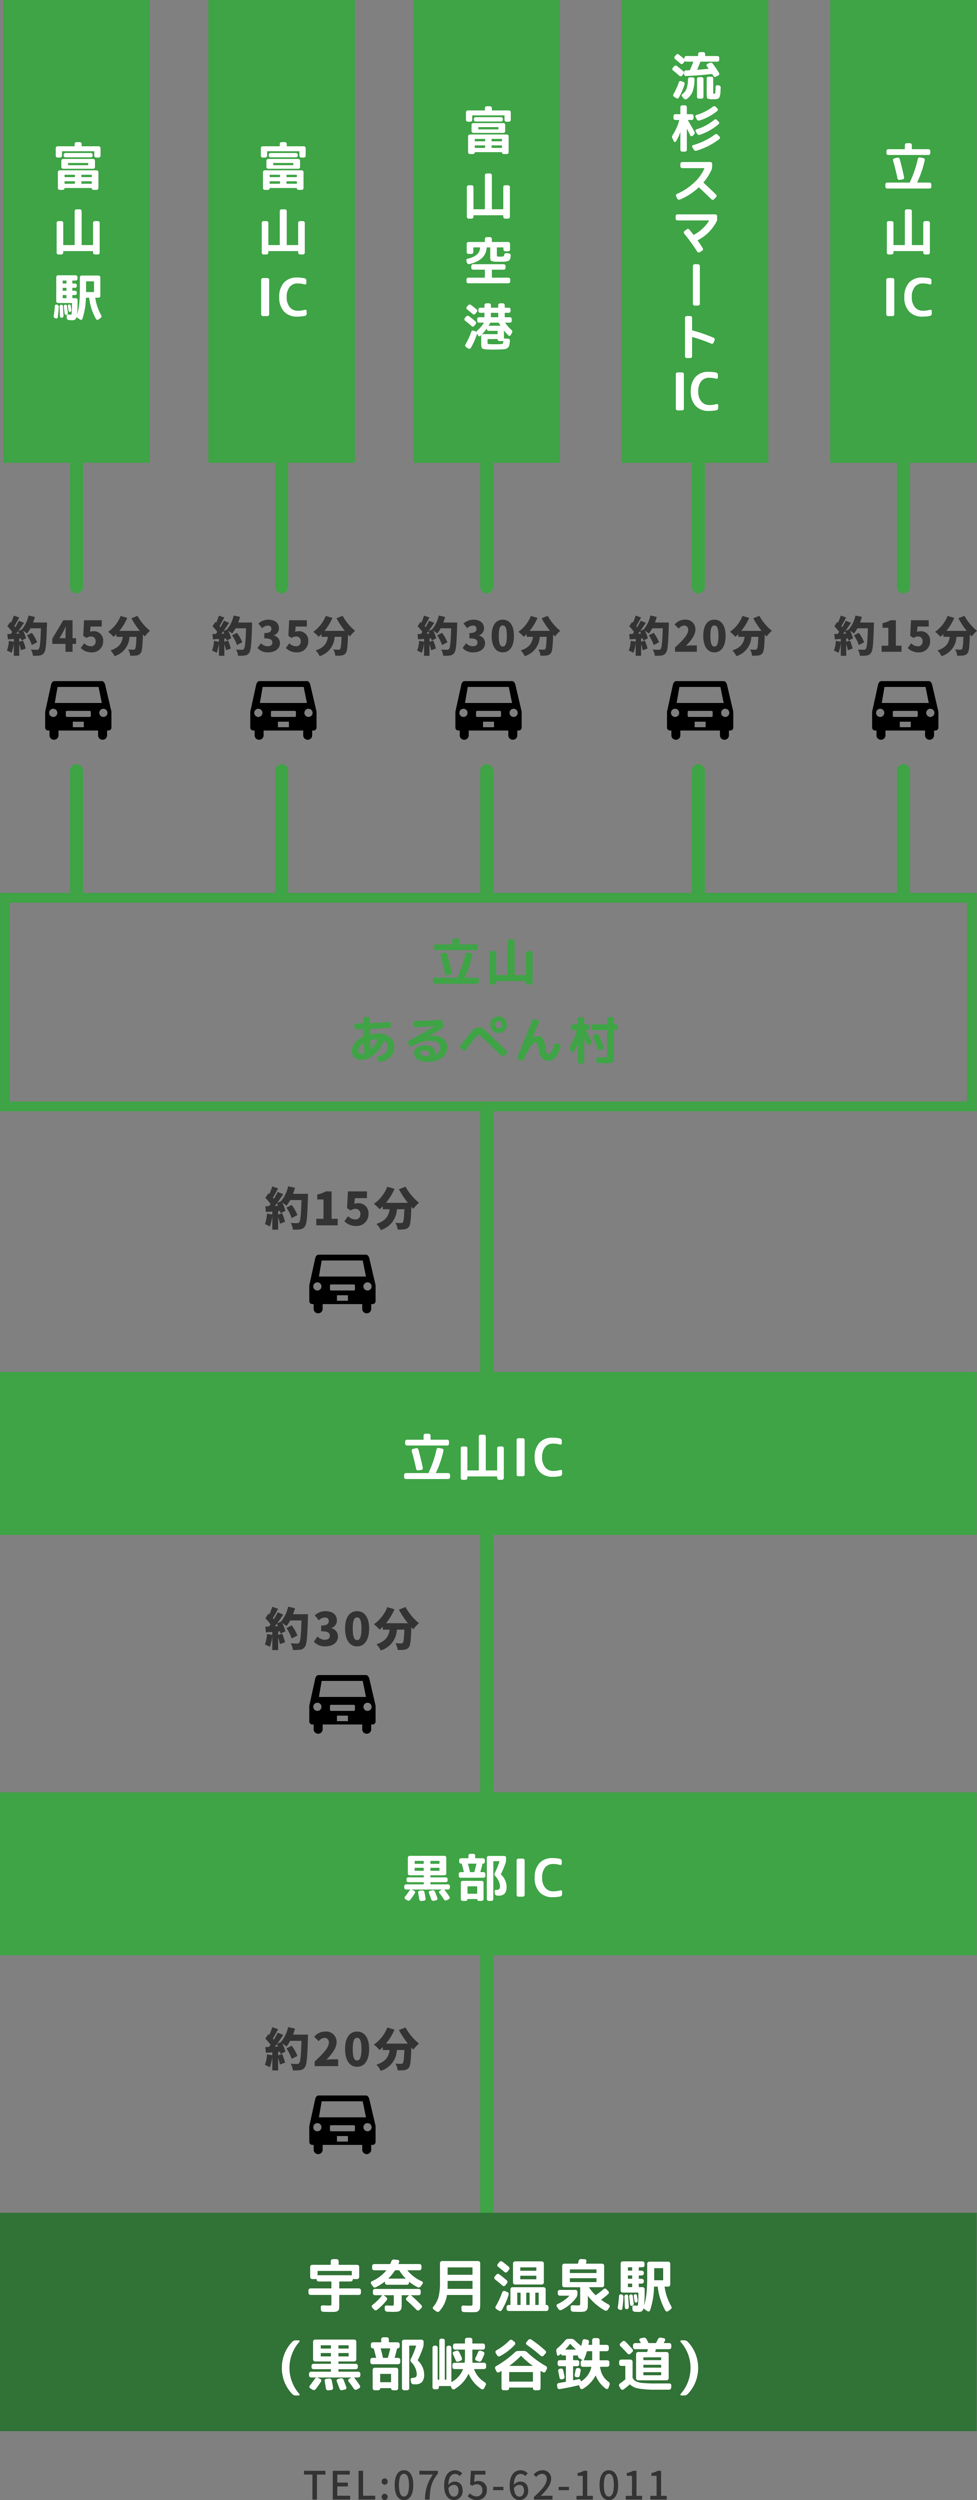 <svg xmlns="http://www.w3.org/2000/svg" width="300.083" height="767.156" viewBox="0 0 300.083 767.156"><rect x="0" y="0" width="300.083" height="767.156" fill="#808080" stroke="none"/><defs><style>.a{fill:#3ea445;}.b{fill:#fff;}.c,.e,.i{fill:none;}.c,.e{stroke:#3ea445;}.c{stroke-linecap:round;stroke-width:4px;}.d{fill:#317236;}.e{stroke-width:3px;}.f{fill:#333;}.g{fill-rule:evenodd;}.h{stroke:none;}</style></defs><g transform="translate(-38 -5852)"><rect class="a" width="45" height="142" transform="translate(39 5852)"/><rect class="a" width="45" height="142" transform="translate(165 5852)"/><rect class="a" width="45" height="142" transform="translate(102 5852)"/><rect class="a" width="45" height="142" transform="translate(293 5852)"/><rect class="a" width="45" height="142" transform="translate(229 5852)"/><path class="b" d="M3.68,8.344a.574.574,0,0,1-.56-.56V5.448a.574.574,0,0,1,.56-.56H8.848a.071.071,0,0,0,.08-.08v-.64a.574.574,0,0,1,.56-.56h1.024a.574.574,0,0,1,.56.56v.64a.071.071,0,0,0,.08.08H16.32a.574.574,0,0,1,.56.56V7.784a.574.574,0,0,1-.56.56h-.8a.574.574,0,0,1-.56-.56v-1.3a.071.071,0,0,0-.08-.08H5.12a.071.071,0,0,0-.08.08v1.3a.574.574,0,0,1-.56.56ZM13.888,8.28H6.112a.551.551,0,0,1-.392-.16.512.512,0,0,1-.168-.384V7.512a.574.574,0,0,1,.56-.56h7.776a.574.574,0,0,1,.56.56v.224a.512.512,0,0,1-.168.384A.551.551,0,0,1,13.888,8.28ZM4.832,9.336a.551.551,0,0,1,.16-.392.512.512,0,0,1,.384-.168h9.248a.512.512,0,0,1,.384.168.551.551,0,0,1,.16.392v1.9a.546.546,0,0,1-.544.544H5.376a.546.546,0,0,1-.544-.544Zm2.08.752v.528a.071.071,0,0,0,.08.08h6.016a.071.071,0,0,0,.08-.08v-.528a.071.071,0,0,0-.08-.08H6.992A.071.071,0,0,0,6.912,10.088Zm-3.136,2.72a.512.512,0,0,1,.168-.384.551.551,0,0,1,.392-.16H15.664a.551.551,0,0,1,.392.16.512.512,0,0,1,.168.384V17.72a.512.512,0,0,1-.168.384.551.551,0,0,1-.392.16h-.976a.506.506,0,0,1-.36-.144.466.466,0,0,1-.152-.352q0-.08-.064-.08H5.888q-.064,0-.064.08a.466.466,0,0,1-.152.352.506.506,0,0,1-.36.144H4.336a.551.551,0,0,1-.392-.16.512.512,0,0,1-.168-.384Zm7.216.88v.592a.071.071,0,0,0,.08.08H14.1a.071.071,0,0,0,.08-.08v-.592q0-.064-.08-.064H11.072Q10.992,13.624,10.992,13.688Zm0,2V16.3a.071.071,0,0,0,.08.08H14.1a.071.071,0,0,0,.08-.08v-.608a.071.071,0,0,0-.08-.08H11.072A.071.071,0,0,0,10.992,15.688Zm-5.168-2v.592a.071.071,0,0,0,.08.08H8.928a.071.071,0,0,0,.08-.08v-.592q0-.064-.08-.064H5.9Q5.824,13.624,5.824,13.688Zm0,2V16.3a.071.071,0,0,0,.08.08H8.928a.071.071,0,0,0,.08-.08v-.608a.071.071,0,0,0-.08-.08H5.9A.071.071,0,0,0,5.824,15.688Zm-1.888,22.4a.512.512,0,0,1-.384-.168.551.551,0,0,1-.16-.392V28.392a.546.546,0,0,1,.544-.544h.928a.551.551,0,0,1,.392.16.512.512,0,0,1,.168.384v6.736a.071.071,0,0,0,.08.08H8.848a.071.071,0,0,0,.08-.08V24.792a.574.574,0,0,1,.56-.56h1.024a.574.574,0,0,1,.56.56V35.128a.071.071,0,0,0,.08.08H14.5a.071.071,0,0,0,.08-.08V28.392a.512.512,0,0,1,.168-.384.551.551,0,0,1,.392-.16h.912a.551.551,0,0,1,.392.16.512.512,0,0,1,.168.384v9.136a.574.574,0,0,1-.56.56h-.912a.574.574,0,0,1-.56-.56v-.416q0-.064-.08-.064H5.5q-.08,0-.08.064v.416a.574.574,0,0,1-.56.56ZM15.328,51.352a.057.057,0,0,0-.064.064,15.146,15.146,0,0,0,1.824,5.312.6.6,0,0,1,.088.432.574.574,0,0,1-.232.368l-.688.512a.57.57,0,0,1-.408.1.426.426,0,0,1-.344-.216A17.251,17.251,0,0,1,13.392,51.4q0-.048-.1-.048h-.832q-.08,0-.08.064A21.749,21.749,0,0,1,11.3,57.848a.431.431,0,0,1-.288.272.442.442,0,0,1-.384-.048l-.752-.48a.644.644,0,0,1-.288-.384.123.123,0,0,0-.048.016,1.51,1.51,0,0,1-.464.832,1.377,1.377,0,0,1-.816.208q-.464,0-1.168-.048a.69.69,0,0,1-.408-.2.617.617,0,0,1-.184-.408L6.464,57a.429.429,0,0,1,.144-.368.476.476,0,0,1,.368-.128q.464.048.752.048A.261.261,0,0,0,8,56.36a26.893,26.893,0,0,0,.1-3.28q0-.1-.08-.1H3.84a.551.551,0,0,1-.392-.16.512.512,0,0,1-.168-.384V45.032a.574.574,0,0,1,.56-.56H9.232a.574.574,0,0,1,.56.56v.512a.512.512,0,0,1-.168.384.551.551,0,0,1-.392.16H8.3a.071.071,0,0,0-.08.08v.768q0,.064.08.064h.752a.512.512,0,0,1,.384.168.551.551,0,0,1,.16.392v.192a.551.551,0,0,1-.16.392.512.512,0,0,1-.384.168H8.3a.071.071,0,0,0-.08.08v.752a.071.071,0,0,0,.08.08h.752a.512.512,0,0,1,.384.168.551.551,0,0,1,.16.392v.192a.551.551,0,0,1-.16.392.512.512,0,0,1-.384.168H8.3a.071.071,0,0,0-.08.08v.8a.071.071,0,0,0,.08.08h.96a.574.574,0,0,1,.56.56v.96a29.777,29.777,0,0,1-.144,3.408H9.7a17.337,17.337,0,0,0,.64-3.232,45.348,45.348,0,0,0,.192-4.672V45.112a.551.551,0,0,1,.16-.392.512.512,0,0,1,.384-.168h5.2a.512.512,0,0,1,.384.168.551.551,0,0,1,.16.392v5.68a.551.551,0,0,1-.16.392.512.512,0,0,1-.384.168Zm-8.912.064v-.8a.071.071,0,0,0-.08-.08H5.328a.071.071,0,0,0-.08.08v.8a.071.071,0,0,0,.08.08H6.336A.071.071,0,0,0,6.416,51.416Zm0-2.272v-.752a.071.071,0,0,0-.08-.08H5.328a.071.071,0,0,0-.08.08v.752a.071.071,0,0,0,.08.08H6.336A.071.071,0,0,0,6.416,49.144Zm0-2.208v-.768a.071.071,0,0,0-.08-.08H5.328a.071.071,0,0,0-.08.08v.768q0,.064.08.064H6.336Q6.416,47,6.416,46.936Zm8.464,2.608V46.408q0-.08-.064-.08h-2.3a.071.071,0,0,0-.08.08V49.56q0,.064.08.064h2.3Q14.88,49.624,14.88,49.544ZM2.912,57.624a.6.6,0,0,1-.416-.736,27.853,27.853,0,0,0,.336-2.976.479.479,0,0,1,.192-.36.439.439,0,0,1,.384-.088l.1.016a.647.647,0,0,1,.392.24.609.609,0,0,1,.136.432,29.161,29.161,0,0,1-.3,3.2.442.442,0,0,1-.208.32.407.407,0,0,1-.384.032Zm2.064-.112A.45.45,0,0,1,4.6,57.4a.514.514,0,0,1-.184-.368Q4.352,55.144,4.3,54.1a.543.543,0,0,1,.12-.384.533.533,0,0,1,.36-.208.469.469,0,0,1,.544.432q.08.928.176,2.928a.582.582,0,0,1-.136.424A.592.592,0,0,1,4.976,57.512ZM6.736,56.4a.543.543,0,0,1-.352.216.447.447,0,0,1-.36-.088A.5.5,0,0,1,5.84,56.2q-.08-.944-.24-2.128a.555.555,0,0,1,.1-.376.476.476,0,0,1,.328-.2.489.489,0,0,1,.368.08.408.408,0,0,1,.176.32q.224,1.664.272,2.1A.519.519,0,0,1,6.736,56.4Zm1.088-.88a.448.448,0,0,1-.288.184.366.366,0,0,1-.312-.08.471.471,0,0,1-.168-.288q-.048-.448-.208-1.392a.41.41,0,0,1,.08-.328.448.448,0,0,1,.288-.184.4.4,0,0,1,.32.072.427.427,0,0,1,.176.28q.16.928.208,1.408A.467.467,0,0,1,7.824,55.52Z" transform="translate(52 5892)"/><path class="b" d="M3.68,8.344a.574.574,0,0,1-.56-.56V5.448a.574.574,0,0,1,.56-.56H8.848a.071.071,0,0,0,.08-.08v-.64a.574.574,0,0,1,.56-.56h1.024a.574.574,0,0,1,.56.56v.64a.071.071,0,0,0,.08.08H16.32a.574.574,0,0,1,.56.56V7.784a.574.574,0,0,1-.56.56h-.8a.574.574,0,0,1-.56-.56v-1.3a.071.071,0,0,0-.08-.08H5.12a.071.071,0,0,0-.08.08v1.3a.574.574,0,0,1-.56.56ZM13.888,8.28H6.112a.551.551,0,0,1-.392-.16.512.512,0,0,1-.168-.384V7.512a.574.574,0,0,1,.56-.56h7.776a.574.574,0,0,1,.56.56v.224a.512.512,0,0,1-.168.384A.551.551,0,0,1,13.888,8.28ZM4.832,9.336a.551.551,0,0,1,.16-.392.512.512,0,0,1,.384-.168h9.248a.512.512,0,0,1,.384.168.551.551,0,0,1,.16.392v1.9a.546.546,0,0,1-.544.544H5.376a.546.546,0,0,1-.544-.544Zm2.08.752v.528a.071.071,0,0,0,.08.08h6.016a.071.071,0,0,0,.08-.08v-.528a.071.071,0,0,0-.08-.08H6.992A.071.071,0,0,0,6.912,10.088Zm-3.136,2.72a.512.512,0,0,1,.168-.384.551.551,0,0,1,.392-.16H15.664a.551.551,0,0,1,.392.16.512.512,0,0,1,.168.384V17.72a.512.512,0,0,1-.168.384.551.551,0,0,1-.392.16h-.976a.506.506,0,0,1-.36-.144.466.466,0,0,1-.152-.352q0-.08-.064-.08H5.888q-.064,0-.064.08a.466.466,0,0,1-.152.352.506.506,0,0,1-.36.144H4.336a.551.551,0,0,1-.392-.16.512.512,0,0,1-.168-.384Zm7.216.88v.592a.071.071,0,0,0,.08.08H14.1a.071.071,0,0,0,.08-.08v-.592q0-.064-.08-.064H11.072Q10.992,13.624,10.992,13.688Zm0,2V16.3a.071.071,0,0,0,.08.08H14.1a.071.071,0,0,0,.08-.08v-.608a.071.071,0,0,0-.08-.08H11.072A.071.071,0,0,0,10.992,15.688Zm-5.168-2v.592a.071.071,0,0,0,.08.08H8.928a.071.071,0,0,0,.08-.08v-.592q0-.064-.08-.064H5.9Q5.824,13.624,5.824,13.688Zm0,2V16.3a.071.071,0,0,0,.08.08H8.928a.071.071,0,0,0,.08-.08v-.608a.071.071,0,0,0-.08-.08H5.9A.071.071,0,0,0,5.824,15.688Zm-1.888,22.4a.512.512,0,0,1-.384-.168.551.551,0,0,1-.16-.392V28.392a.546.546,0,0,1,.544-.544h.928a.551.551,0,0,1,.392.16.512.512,0,0,1,.168.384v6.736a.071.071,0,0,0,.08.08H8.848a.071.071,0,0,0,.08-.08V24.792a.574.574,0,0,1,.56-.56h1.024a.574.574,0,0,1,.56.56V35.128a.071.071,0,0,0,.08.08H14.5a.071.071,0,0,0,.08-.08V28.392a.512.512,0,0,1,.168-.384.551.551,0,0,1,.392-.16h.912a.551.551,0,0,1,.392.16.512.512,0,0,1,.168.384v9.136a.574.574,0,0,1-.56.56h-.912a.574.574,0,0,1-.56-.56v-.416q0-.064-.08-.064H5.5q-.08,0-.08.064v.416a.574.574,0,0,1-.56.56ZM8.848,56.2a.071.071,0,0,0,.08-.08V53.832a.071.071,0,0,0-.08-.08H5.3a.512.512,0,0,1-.384-.168.551.551,0,0,1-.16-.392v-.56a.551.551,0,0,1,.16-.392.512.512,0,0,1,.384-.168H14.72a.574.574,0,0,1,.56.56v.56a.574.574,0,0,1-.56.56H11.152a.071.071,0,0,0-.08.08V56.12a.071.071,0,0,0,.08.08H16.16a.574.574,0,0,1,.56.56v.608a.574.574,0,0,1-.56.56H3.84a.574.574,0,0,1-.56-.56V56.76a.574.574,0,0,1,.56-.56ZM3.424,51.624l-.176-.608a.481.481,0,0,1,.048-.4.49.49,0,0,1,.336-.24A6.36,6.36,0,0,0,6.5,49.1a2.8,2.8,0,0,0,.936-2.088q0-.1-.08-.1h-1.9a.071.071,0,0,0-.08.08v1.36a.574.574,0,0,1-.56.56H3.888a.512.512,0,0,1-.384-.168.551.551,0,0,1-.16-.392V45.816a.551.551,0,0,1,.16-.392.512.512,0,0,1,.384-.168h4.96a.071.071,0,0,0,.08-.08v-.848a.574.574,0,0,1,.56-.56h1.024a.574.574,0,0,1,.56.56v.848a.071.071,0,0,0,.08.08h4.96a.512.512,0,0,1,.384.168.551.551,0,0,1,.16.392v1.728a.551.551,0,0,1-.16.392.512.512,0,0,1-.384.168h-.928a.574.574,0,0,1-.56-.56V47a.071.071,0,0,0-.08-.08H12.688a.071.071,0,0,0-.08.08v2.224q0,.368.072.432a1.069,1.069,0,0,0,.488.08q.064,0,.208.008t.224.008q.08,0,.224-.008t.224-.008a1.646,1.646,0,0,0,.624-.1q.144-.08.192-.448a.594.594,0,0,1,.208-.376.533.533,0,0,1,.4-.136l.88.1a.594.594,0,0,1,.376.208.533.533,0,0,1,.136.4q-.112,1.312-.552,1.6a5.185,5.185,0,0,1-2.2.32q-.112,0-.352.008t-.368.008q-.112,0-.352-.008t-.368-.008a4.288,4.288,0,0,1-1.744-.232q-.352-.216-.352-1V47a.071.071,0,0,0-.08-.08H9.552q-.08,0-.08.1-.24,3.84-5.36,5.024a.543.543,0,0,1-.416-.072A.65.65,0,0,1,3.424,51.624Zm.048,14.32a.544.544,0,0,1-.1-.768l.448-.528A.569.569,0,0,1,4.2,64.44a.556.556,0,0,1,.424.112q.832.608,1.776,1.408a.586.586,0,0,1,.176.384.549.549,0,0,1-.128.4l-.464.576a.5.5,0,0,1-.36.192.537.537,0,0,1-.392-.128Q4.464,66.712,3.472,65.944ZM2.848,69.4a.563.563,0,0,1-.208-.368.5.5,0,0,1,.112-.4L3.2,68.1a.6.6,0,0,1,.376-.216.53.53,0,0,1,.424.1q1.1.816,2.048,1.664a.583.583,0,0,1,.064.8l-.464.576a.532.532,0,0,1-.368.2.494.494,0,0,1-.4-.136Q3.776,70.1,2.848,69.4Zm12.352.688a11.115,11.115,0,0,0,1.888,2.16.629.629,0,0,1,.176.848l-.416.736a.465.465,0,0,1-.312.216.4.4,0,0,1-.36-.1,14.209,14.209,0,0,1-1.36-1.488q-.016-.016-.024-.008a.063.063,0,0,0-.008.04v2.288a.071.071,0,0,0,.08.08l1.248.064a.542.542,0,0,1,.376.184.508.508,0,0,1,.136.392,9.95,9.95,0,0,1-.2,1.432,1.463,1.463,0,0,1-.464.784,1.692,1.692,0,0,1-.784.384,9.069,9.069,0,0,1-1.336.12q-1.088.048-2.192.048-.976,0-1.936-.048A3.308,3.308,0,0,1,8.088,77.9q-.28-.248-.28-1.32v-2.5a.512.512,0,0,1,.168-.384.551.551,0,0,1,.392-.16h4.4a.071.071,0,0,0,.08-.08v-.848a.071.071,0,0,0-.08-.08H10.08a.512.512,0,0,1-.384-.168.551.551,0,0,1-.16-.392v-.128a.026.026,0,0,0-.016-.024.026.026,0,0,0-.032.008,14.6,14.6,0,0,1-1.952,2.256.44.44,0,0,1-.36.12.406.406,0,0,1-.312-.216l-.3-.56a.052.052,0,0,0-.064.016v.032a19.936,19.936,0,0,1-1.9,4.288.485.485,0,0,1-.344.256.539.539,0,0,1-.424-.08l-.7-.448a.546.546,0,0,1-.24-.352.614.614,0,0,1,.064-.432,22.621,22.621,0,0,0,1.808-3.92.48.48,0,0,1,.272-.3.551.551,0,0,1,.432-.016l.688.256a.718.718,0,0,1,.176.112.052.052,0,0,0,.064-.016.551.551,0,0,1,.208-.4,10.68,10.68,0,0,0,2.016-2.336.053.053,0,0,0,0-.056q-.016-.024-.032-.024H7.136a.551.551,0,0,1-.392-.16.512.512,0,0,1-.168-.384v-.576a.512.512,0,0,1,.168-.384.551.551,0,0,1,.392-.16H8.72a.071.071,0,0,0,.08-.08v-1.2a.071.071,0,0,0-.08-.08H7.5a.574.574,0,0,1-.56-.56V65.96a.512.512,0,0,1,.168-.384.551.551,0,0,1,.392-.16H8.72a.071.071,0,0,0,.08-.08v-.7a.574.574,0,0,1,.56-.56h.864a.574.574,0,0,1,.56.56v.7a.071.071,0,0,0,.08.08h2.1q.064,0,.064-.08v-.7a.574.574,0,0,1,.56-.56h.88a.574.574,0,0,1,.56.56v.7q0,.08.064.08h1.184a.546.546,0,0,1,.544.544v.464a.551.551,0,0,1-.16.392.512.512,0,0,1-.384.168H15.088q-.064,0-.064.08v1.2q0,.08.064.08h1.536a.551.551,0,0,1,.392.16.512.512,0,0,1,.168.384v.576a.512.512,0,0,1-.168.384.551.551,0,0,1-.392.16H15.232q-.016,0-.032.024A.053.053,0,0,0,15.2,70.088Zm-4.416-3.024v1.2a.071.071,0,0,0,.08.08h2.1q.064,0,.064-.08v-1.2q0-.08-.064-.08h-2.1A.071.071,0,0,0,10.784,67.064ZM13.632,76.6q.32-.016.44-.032a.761.761,0,0,0,.264-.1.4.4,0,0,0,.192-.248,2.925,2.925,0,0,0,.08-.472.071.071,0,0,0-.08-.08H13.392a.512.512,0,0,1-.384-.168.551.551,0,0,1-.16-.392q0-.064-.08-.064H9.824a.071.071,0,0,0-.08.08v.816a1.172,1.172,0,0,0,.072.552q.072.088.52.1.816.048,1.568.048Q12.592,76.648,13.632,76.6Zm-3.488-5.648h3.52q.08,0,.048-.048-.176-.272-.5-.816a.135.135,0,0,0-.112-.08H10.7a.125.125,0,0,0-.128.08l-.48.816Q10.064,70.952,10.144,70.952Z" transform="translate(178 5881)"/><path class="b" d="M3.68,8.344a.574.574,0,0,1-.56-.56V5.448a.574.574,0,0,1,.56-.56H8.848a.071.071,0,0,0,.08-.08v-.64a.574.574,0,0,1,.56-.56h1.024a.574.574,0,0,1,.56.56v.64a.071.071,0,0,0,.08.08H16.32a.574.574,0,0,1,.56.56V7.784a.574.574,0,0,1-.56.56h-.8a.574.574,0,0,1-.56-.56v-1.3a.071.071,0,0,0-.08-.08H5.12a.071.071,0,0,0-.08.08v1.3a.574.574,0,0,1-.56.56ZM13.888,8.28H6.112a.551.551,0,0,1-.392-.16.512.512,0,0,1-.168-.384V7.512a.574.574,0,0,1,.56-.56h7.776a.574.574,0,0,1,.56.56v.224a.512.512,0,0,1-.168.384A.551.551,0,0,1,13.888,8.28ZM4.832,9.336a.551.551,0,0,1,.16-.392.512.512,0,0,1,.384-.168h9.248a.512.512,0,0,1,.384.168.551.551,0,0,1,.16.392v1.9a.546.546,0,0,1-.544.544H5.376a.546.546,0,0,1-.544-.544Zm2.08.752v.528a.071.071,0,0,0,.08.08h6.016a.071.071,0,0,0,.08-.08v-.528a.071.071,0,0,0-.08-.08H6.992A.071.071,0,0,0,6.912,10.088Zm-3.136,2.72a.512.512,0,0,1,.168-.384.551.551,0,0,1,.392-.16H15.664a.551.551,0,0,1,.392.16.512.512,0,0,1,.168.384V17.72a.512.512,0,0,1-.168.384.551.551,0,0,1-.392.16h-.976a.506.506,0,0,1-.36-.144.466.466,0,0,1-.152-.352q0-.08-.064-.08H5.888q-.064,0-.064.08a.466.466,0,0,1-.152.352.506.506,0,0,1-.36.144H4.336a.551.551,0,0,1-.392-.16.512.512,0,0,1-.168-.384Zm7.216.88v.592a.071.071,0,0,0,.08.08H14.1a.071.071,0,0,0,.08-.08v-.592q0-.064-.08-.064H11.072Q10.992,13.624,10.992,13.688Zm0,2V16.3a.071.071,0,0,0,.08.08H14.1a.071.071,0,0,0,.08-.08v-.608a.071.071,0,0,0-.08-.08H11.072A.071.071,0,0,0,10.992,15.688Zm-5.168-2v.592a.071.071,0,0,0,.08.08H8.928a.071.071,0,0,0,.08-.08v-.592q0-.064-.08-.064H5.9Q5.824,13.624,5.824,13.688Zm0,2V16.3a.071.071,0,0,0,.08.08H8.928a.071.071,0,0,0,.08-.08v-.608a.071.071,0,0,0-.08-.08H5.9A.071.071,0,0,0,5.824,15.688Zm-1.888,22.4a.512.512,0,0,1-.384-.168.551.551,0,0,1-.16-.392V28.392a.546.546,0,0,1,.544-.544h.928a.551.551,0,0,1,.392.16.512.512,0,0,1,.168.384v6.736a.071.071,0,0,0,.08.08H8.848a.071.071,0,0,0,.08-.08V24.792a.574.574,0,0,1,.56-.56h1.024a.574.574,0,0,1,.56.56V35.128a.071.071,0,0,0,.08.08H14.5a.071.071,0,0,0,.08-.08V28.392a.512.512,0,0,1,.168-.384.551.551,0,0,1,.392-.16h.912a.551.551,0,0,1,.392.16.512.512,0,0,1,.168.384v9.136a.574.574,0,0,1-.56.56h-.912a.574.574,0,0,1-.56-.56v-.416q0-.064-.08-.064H5.5q-.08,0-.08.064v.416a.574.574,0,0,1-.56.56ZM3.792,57a.57.57,0,0,1-.408-.16.53.53,0,0,1-.168-.4V45.88a.53.53,0,0,1,.168-.4.57.57,0,0,1,.408-.16H5.1a.57.57,0,0,1,.408.16.53.53,0,0,1,.168.4V56.44a.53.53,0,0,1-.168.4A.57.57,0,0,1,5.1,57Zm10.464.16a5.262,5.262,0,0,1-4.008-1.56,6.2,6.2,0,0,1-1.48-4.44A6.343,6.343,0,0,1,10.2,46.736a5.14,5.14,0,0,1,4.008-1.576,11.278,11.278,0,0,1,2.336.224.647.647,0,0,1,.392.24.7.7,0,0,1,.152.448v.8a.4.4,0,0,1-.168.336.4.4,0,0,1-.376.064,7.115,7.115,0,0,0-2.1-.3,3.06,3.06,0,0,0-2.488,1.088,4.734,4.734,0,0,0-.9,3.1,4.633,4.633,0,0,0,.944,3.1,3.122,3.122,0,0,0,2.5,1.1,8,8,0,0,0,2.16-.3.378.378,0,0,1,.368.064.41.41,0,0,1,.16.336v.784a.7.7,0,0,1-.152.448.647.647,0,0,1-.392.24A11.686,11.686,0,0,1,14.256,57.16Z" transform="translate(115 5892)"/><path class="b" d="M3.5,17.848a.551.551,0,0,1-.392-.16.512.512,0,0,1-.168-.384v-.72a.574.574,0,0,1,.56-.56h6.944q.064,0,.064-.08a.725.725,0,0,1,.048-.256,32.592,32.592,0,0,0,2.352-6.944.539.539,0,0,1,.248-.352.547.547,0,0,1,.424-.08l1.024.192a.555.555,0,0,1,.352.232.5.5,0,0,1,.08.408,31.505,31.505,0,0,1-2.32,6.8q-.032.08.048.08H16.5a.574.574,0,0,1,.56.56v.72a.512.512,0,0,1-.168.384.551.551,0,0,1-.392.16ZM16.736,7a.551.551,0,0,1-.16.392.512.512,0,0,1-.384.168H3.808a.512.512,0,0,1-.384-.168A.551.551,0,0,1,3.264,7V6.328a.546.546,0,0,1,.544-.544h5.04a.071.071,0,0,0,.08-.08V4.5a.574.574,0,0,1,.56-.56h1.024a.574.574,0,0,1,.56.56V5.7a.071.071,0,0,0,.08.08h5.04a.546.546,0,0,1,.544.544ZM6.64,8.376a.588.588,0,0,1,.424.064.54.54,0,0,1,.264.336q.752,2.672,1.36,5.616a.524.524,0,0,1-.08.416.49.49,0,0,1-.352.224l-.944.176a.579.579,0,0,1-.416-.1.546.546,0,0,1-.24-.352Q6.08,11.976,5.3,9.272a.535.535,0,0,1,.048-.424A.485.485,0,0,1,5.68,8.6Zm-2.7,29.712a.512.512,0,0,1-.384-.168.551.551,0,0,1-.16-.392V28.392a.546.546,0,0,1,.544-.544h.928a.551.551,0,0,1,.392.16.512.512,0,0,1,.168.384v6.736a.071.071,0,0,0,.08.08H8.848a.071.071,0,0,0,.08-.08V24.792a.574.574,0,0,1,.56-.56h1.024a.574.574,0,0,1,.56.56V35.128a.071.071,0,0,0,.08.08H14.5a.071.071,0,0,0,.08-.08V28.392a.512.512,0,0,1,.168-.384.551.551,0,0,1,.392-.16h.912a.551.551,0,0,1,.392.16.512.512,0,0,1,.168.384v9.136a.574.574,0,0,1-.56.56h-.912a.574.574,0,0,1-.56-.56v-.416q0-.064-.08-.064H5.5q-.08,0-.08.064v.416a.574.574,0,0,1-.56.56ZM3.792,57a.57.57,0,0,1-.408-.16.53.53,0,0,1-.168-.4V45.88a.53.53,0,0,1,.168-.4.57.57,0,0,1,.408-.16H5.1a.57.57,0,0,1,.408.16.53.53,0,0,1,.168.4V56.44a.53.53,0,0,1-.168.4A.57.57,0,0,1,5.1,57Zm10.464.16a5.262,5.262,0,0,1-4.008-1.56,6.2,6.2,0,0,1-1.48-4.44A6.343,6.343,0,0,1,10.2,46.736a5.14,5.14,0,0,1,4.008-1.576,11.278,11.278,0,0,1,2.336.224.647.647,0,0,1,.392.24.7.7,0,0,1,.152.448v.8a.4.4,0,0,1-.168.336.4.4,0,0,1-.376.064,7.115,7.115,0,0,0-2.1-.3,3.06,3.06,0,0,0-2.488,1.088,4.734,4.734,0,0,0-.9,3.1,4.633,4.633,0,0,0,.944,3.1,3.122,3.122,0,0,0,2.5,1.1,8,8,0,0,0,2.16-.3.378.378,0,0,1,.368.064.41.41,0,0,1,.16.336v.784a.7.7,0,0,1-.152.448.647.647,0,0,1-.392.24A11.686,11.686,0,0,1,14.256,57.16Z" transform="translate(307 5892)"/><line class="c" y2="37.562" transform="translate(187.5 5994.5)"/><line class="c" y2="37.562" transform="translate(187.5 6088.5)"/><line class="c" y2="37.562" transform="translate(252.5 5994.5)"/><line class="c" y2="37.562" transform="translate(252.5 6088.5)"/><line class="c" y2="37.562" transform="translate(315.5 5994.5)"/><line class="c" y2="37.562" transform="translate(315.5 6088.5)"/><line class="c" y2="37.562" transform="translate(124.5 5994.5)"/><line class="c" y2="37.562" transform="translate(124.5 6088.5)"/><line class="c" y2="37.562" transform="translate(61.5 5994.5)"/><line class="c" y2="37.562" transform="translate(61.5 6088.5)"/><line class="c" y2="80" transform="translate(187.5 6193.5)"/><line class="c" y2="80" transform="translate(187.5 6322.5)"/><line class="c" y2="80" transform="translate(187.5 6451.5)"/><rect class="a" width="300" height="50" transform="translate(38 6273)"/><rect class="a" width="300" height="50" transform="translate(38 6402)"/><rect class="d" width="300" height="67" transform="translate(38 6531)"/><g class="e" transform="translate(38 6126)"><rect class="h" width="300" height="67"/><rect class="i" x="1.5" y="1.5" width="297" height="64"/></g><path class="b" d="M67.676,17.848a.551.551,0,0,1-.392-.16.512.512,0,0,1-.168-.384v-.72a.574.574,0,0,1,.56-.56H74.62q.064,0,.064-.08a.725.725,0,0,1,.048-.256,32.592,32.592,0,0,0,2.352-6.944.539.539,0,0,1,.248-.352.547.547,0,0,1,.424-.08L78.78,8.5a.555.555,0,0,1,.352.232.5.5,0,0,1,.08.408,31.506,31.506,0,0,1-2.32,6.8q-.032.08.048.08h3.728a.574.574,0,0,1,.56.56v.72a.512.512,0,0,1-.168.384.551.551,0,0,1-.392.16ZM80.908,7a.551.551,0,0,1-.16.392.512.512,0,0,1-.384.168H67.98a.512.512,0,0,1-.384-.168A.551.551,0,0,1,67.436,7V6.328a.546.546,0,0,1,.544-.544h5.04a.071.071,0,0,0,.08-.08V4.5a.574.574,0,0,1,.56-.56h1.024a.574.574,0,0,1,.56.56V5.7a.071.071,0,0,0,.08.08h5.04a.546.546,0,0,1,.544.544Zm-10.1,1.376a.588.588,0,0,1,.424.064.54.54,0,0,1,.264.336q.752,2.672,1.36,5.616a.524.524,0,0,1-.08.416.49.49,0,0,1-.352.224l-.944.176a.579.579,0,0,1-.416-.1.546.546,0,0,1-.24-.352q-.576-2.784-1.36-5.488a.535.535,0,0,1,.048-.424.485.485,0,0,1,.336-.248Zm14.256,9.712a.512.512,0,0,1-.384-.168.551.551,0,0,1-.16-.392V8.392a.546.546,0,0,1,.544-.544H86a.551.551,0,0,1,.392.16.512.512,0,0,1,.168.384v6.736a.071.071,0,0,0,.08.08H89.98a.071.071,0,0,0,.08-.08V4.792a.574.574,0,0,1,.56-.56h1.024a.574.574,0,0,1,.56.56V15.128a.071.071,0,0,0,.08.08h3.344a.071.071,0,0,0,.08-.08V8.392a.512.512,0,0,1,.168-.384.551.551,0,0,1,.392-.16h.912a.551.551,0,0,1,.392.16.512.512,0,0,1,.168.384v9.136a.574.574,0,0,1-.56.56h-.912a.574.574,0,0,1-.56-.56v-.416q0-.064-.08-.064H86.636q-.08,0-.08.064v.416a.574.574,0,0,1-.56.56ZM102.252,17a.57.57,0,0,1-.408-.16.53.53,0,0,1-.168-.4V5.88a.53.53,0,0,1,.168-.4.57.57,0,0,1,.408-.16h1.312a.57.57,0,0,1,.408.16.529.529,0,0,1,.168.4V16.44a.529.529,0,0,1-.168.4.57.57,0,0,1-.408.16Zm10.464.16a5.262,5.262,0,0,1-4.008-1.56,6.2,6.2,0,0,1-1.48-4.44,6.343,6.343,0,0,1,1.432-4.424,5.14,5.14,0,0,1,4.008-1.576A11.278,11.278,0,0,1,115,5.384a.647.647,0,0,1,.392.24.7.7,0,0,1,.152.448v.8a.4.4,0,0,1-.168.336.4.4,0,0,1-.376.064,7.115,7.115,0,0,0-2.1-.3,3.06,3.06,0,0,0-2.488,1.088,4.734,4.734,0,0,0-.9,3.1,4.633,4.633,0,0,0,.944,3.1,3.122,3.122,0,0,0,2.5,1.1,8,8,0,0,0,2.16-.3.378.378,0,0,1,.368.064.41.41,0,0,1,.16.336v.784a.7.7,0,0,1-.152.448.647.647,0,0,1-.392.24A11.686,11.686,0,0,1,112.716,17.16Z" transform="translate(95 6288)"/><path class="b" d="M67.724,14.808a.574.574,0,0,1-.56-.56v-.464a.574.574,0,0,1,.56-.56h5.344a.071.071,0,0,0,.08-.08v-.512a.071.071,0,0,0-.08-.08H68.4a.546.546,0,0,1-.544-.544V11.64a.551.551,0,0,1,.16-.392.512.512,0,0,1,.384-.168h4.672a.071.071,0,0,0,.08-.08v-.48a.071.071,0,0,0-.08-.08h-4.24a.574.574,0,0,1-.56-.56V5.032a.574.574,0,0,1,.56-.56H79.516a.574.574,0,0,1,.56.56V9.88a.574.574,0,0,1-.56.56h-4.24a.071.071,0,0,0-.08.08V11a.071.071,0,0,0,.08.08h4.672a.512.512,0,0,1,.384.168.551.551,0,0,1,.16.392v.368a.546.546,0,0,1-.544.544H75.276a.071.071,0,0,0-.08.08v.512a.071.071,0,0,0,.08.08H80.62a.574.574,0,0,1,.56.56v.464a.574.574,0,0,1-.56.56H79.5a.026.026,0,0,0-.024.016.026.026,0,0,0,.008.032l.1.1q.7.912,1.472,2.064a.521.521,0,0,1,.056.408.515.515,0,0,1-.248.328L80.2,18.1a.584.584,0,0,1-.432.056.578.578,0,0,1-.352-.248q-.592-.9-1.456-2.016a.466.466,0,0,1-.08-.392.487.487,0,0,1,.24-.328l.576-.336q.032-.032-.016-.032ZM75.2,6.1v.752q0,.064.08.064h2.64a.057.057,0,0,0,.064-.064V6.1q0-.08-.064-.08h-2.64A.071.071,0,0,0,75.2,6.1Zm0,2.112V9q0,.064.08.064h2.64A.057.057,0,0,0,77.98,9V8.216q0-.08-.064-.08h-2.64A.071.071,0,0,0,75.2,8.216ZM70.364,6.1v.752a.057.057,0,0,0,.064.064h2.64q.08,0,.08-.064V6.1a.071.071,0,0,0-.08-.08h-2.64Q70.364,6.024,70.364,6.1Zm2.7,2.96q.08,0,.08-.064V8.216a.071.071,0,0,0-.08-.08h-2.64q-.064,0-.064.08V9a.057.057,0,0,0,.064.064ZM69.58,14.9l.64.3a.481.481,0,0,1,.272.312.465.465,0,0,1-.064.408,20.857,20.857,0,0,1-1.456,2.08.64.64,0,0,1-.392.232.615.615,0,0,1-.44-.088l-.656-.4a.472.472,0,0,1-.128-.688q.688-.848,1.424-1.936A.564.564,0,0,1,69.58,14.9Zm3.1.192a.651.651,0,0,1,.432.12.576.576,0,0,1,.24.36q.192.848.368,2.048a.511.511,0,0,1-.1.4.533.533,0,0,1-.36.208l-.864.1a.576.576,0,0,1-.408-.128.552.552,0,0,1-.216-.368q-.208-1.376-.336-2.032a.486.486,0,0,1,.088-.408.471.471,0,0,1,.36-.2Zm3.136-.048a.6.6,0,0,1,.44.04.625.625,0,0,1,.312.328q.576,1.44.784,2.048a.5.5,0,0,1-.04.4.465.465,0,0,1-.328.24l-.8.176a.577.577,0,0,1-.44-.08.675.675,0,0,1-.28-.368q-.272-.816-.736-1.968a.476.476,0,0,1,.016-.4.434.434,0,0,1,.3-.24Zm16.72,2.688V5.048a.512.512,0,0,1,.168-.384A.551.551,0,0,1,93.1,4.5h4.8a.546.546,0,0,1,.544.544V5.56a3.584,3.584,0,0,1-.16,1.1,28.456,28.456,0,0,1-1.424,3.408.11.11,0,0,0,.016.128,5.35,5.35,0,0,1,1.256,1.736,4.836,4.836,0,0,1,.456,2.024,3.03,3.03,0,0,1-.584,2.1,2.425,2.425,0,0,1-1.848.624h-.448a.678.678,0,0,1-.432-.152.647.647,0,0,1-.24-.392l-.128-.672A.42.42,0,0,1,95,15.088a.424.424,0,0,1,.344-.168,1.581,1.581,0,0,0,.992-.24,1.15,1.15,0,0,0,.24-.848,4.951,4.951,0,0,0-1.488-3.184.742.742,0,0,1-.128-.912A20.319,20.319,0,0,0,96.4,6.184q.032-.064-.064-.064H94.6a.071.071,0,0,0-.08.08V17.736a.551.551,0,0,1-.16.392.512.512,0,0,1-.384.168H93.1a.574.574,0,0,1-.56-.56ZM91.516,9.464a.574.574,0,0,1,.56.56v.608a.574.574,0,0,1-.56.56H84.444a.512.512,0,0,1-.384-.168.551.551,0,0,1-.16-.392v-.608a.551.551,0,0,1,.16-.392.512.512,0,0,1,.384-.168h.96q.1,0,.064-.08-.32-1.408-.624-2.432-.032-.08-.1-.08H84.6a.551.551,0,0,1-.392-.16.512.512,0,0,1-.168-.384V5.752a.512.512,0,0,1,.168-.384.551.551,0,0,1,.392-.16H86.8a.071.071,0,0,0,.08-.08V4.392a.512.512,0,0,1,.168-.384.551.551,0,0,1,.392-.16h.976a.546.546,0,0,1,.544.544v.736a.071.071,0,0,0,.08.08h2.32a.551.551,0,0,1,.392.16.512.512,0,0,1,.168.384v.576a.512.512,0,0,1-.168.384.551.551,0,0,1-.392.16h-.08q-.064,0-.1.08-.24,1.1-.64,2.432-.016.016.008.048a.069.069,0,0,0,.056.032ZM88.7,9.384q.336-1.088.624-2.432.032-.08-.048-.08H86.8a.069.069,0,0,0-.056.032q-.024.032-.008.048.368,1.264.608,2.432.032.08.1.08H88.6Q88.668,9.464,88.7,9.384ZM86.076,18.3H85.1a.574.574,0,0,1-.56-.56V12.712a.574.574,0,0,1,.56-.56h5.872a.512.512,0,0,1,.384.168.551.551,0,0,1,.16.392v5.024a.551.551,0,0,1-.16.392.512.512,0,0,1-.384.168h-.9a.519.519,0,0,1-.512-.512.057.057,0,0,0-.064-.064H86.652a.057.057,0,0,0-.064.064.519.519,0,0,1-.512.512Zm.512-4.384v2.112a.071.071,0,0,0,.08.08h2.816a.071.071,0,0,0,.08-.08V13.912a.071.071,0,0,0-.08-.08H86.668A.071.071,0,0,0,86.588,13.912ZM102.252,17a.57.57,0,0,1-.408-.16.53.53,0,0,1-.168-.4V5.88a.53.53,0,0,1,.168-.4.57.57,0,0,1,.408-.16h1.312a.57.57,0,0,1,.408.16.529.529,0,0,1,.168.4V16.44a.529.529,0,0,1-.168.4.57.57,0,0,1-.408.16Zm10.464.16a5.262,5.262,0,0,1-4.008-1.56,6.2,6.2,0,0,1-1.48-4.44,6.343,6.343,0,0,1,1.432-4.424,5.14,5.14,0,0,1,4.008-1.576A11.278,11.278,0,0,1,115,5.384a.647.647,0,0,1,.392.24.7.7,0,0,1,.152.448v.8a.4.4,0,0,1-.168.336.4.4,0,0,1-.376.064,7.115,7.115,0,0,0-2.1-.3,3.06,3.06,0,0,0-2.488,1.088,4.734,4.734,0,0,0-.9,3.1,4.633,4.633,0,0,0,.944,3.1,3.122,3.122,0,0,0,2.5,1.1,8,8,0,0,0,2.16-.3.378.378,0,0,1,.368.064.41.41,0,0,1,.16.336v.784a.7.7,0,0,1-.152.448.647.647,0,0,1-.392.24A11.686,11.686,0,0,1,112.716,17.16Z" transform="translate(95 6417)"/><path class="b" d="M36.366,15.2a.646.646,0,0,1-.63-.63v-.756a.576.576,0,0,1,.189-.432.619.619,0,0,1,.441-.18H42.72q.072,0,.072-.09V11.17q0-.09-.072-.09H38.868a.646.646,0,0,1-.63-.63v-.108q0-.09-.072-.054a.557.557,0,0,1-.252.054H36.906a.646.646,0,0,1-.63-.63V6.58a.576.576,0,0,1,.189-.432.619.619,0,0,1,.441-.18h5.6a.08.08,0,0,0,.09-.09V4.852a.646.646,0,0,1,.63-.63h1.152a.646.646,0,0,1,.63.63V5.878a.08.08,0,0,0,.09.09h5.6a.619.619,0,0,1,.441.18.576.576,0,0,1,.189.432V9.712a.646.646,0,0,1-.63.63H49.686a.557.557,0,0,1-.252-.054q-.072-.036-.072.054v.108a.646.646,0,0,1-.63.63H45.294a.08.08,0,0,0-.09.09v1.944a.08.08,0,0,0,.09.09h5.94a.619.619,0,0,1,.441.18.576.576,0,0,1,.189.432v.756a.646.646,0,0,1-.63.63h-5.94a.08.08,0,0,0-.09.09v2.934a9.742,9.742,0,0,1-.054,1.215.953.953,0,0,1-.378.639,1.492,1.492,0,0,1-.792.3q-.468.045-1.512.045-.648,0-2.25-.054a.713.713,0,0,1-.459-.2.66.66,0,0,1-.207-.45L39.516,19a.557.557,0,0,1,.594-.594q1.458.054,2.016.054a1.137,1.137,0,0,0,.576-.081q.09-.081.09-.513V15.292q0-.09-.072-.09Zm2.5-6.03h9.864a.557.557,0,0,1,.252.054q.072.036.072-.054V7.93q0-.09-.072-.09H38.616q-.072,0-.072.09V9.172q0,.09.072.054A.557.557,0,0,1,38.868,9.172Zm27.018,6.876.72-.7a.022.022,0,0,0,0-.036.052.052,0,0,0-.036-.018H64.464q-.09,0-.09.072V17.7a12.318,12.318,0,0,1-.063,1.467,1.309,1.309,0,0,1-.387.792,1.374,1.374,0,0,1-.8.378,12.531,12.531,0,0,1-1.485.063q-.486,0-1.764-.054a.729.729,0,0,1-.468-.207.677.677,0,0,1-.216-.459l-.036-.666a.51.51,0,0,1,.162-.414.532.532,0,0,1,.432-.162q1.116.054,1.458.054a1.314,1.314,0,0,0,.657-.09q.1-.09.1-.558V15.364a.064.064,0,0,0-.072-.072H58.938a.029.029,0,0,0-.027.018.029.029,0,0,0,.009.036l.738.576a.677.677,0,0,1,.243.423.546.546,0,0,1-.117.459,16.567,16.567,0,0,1-2.97,2.97.647.647,0,0,1-.936-.09l-.54-.576a.507.507,0,0,1-.153-.432.539.539,0,0,1,.225-.4,16.649,16.649,0,0,0,2.952-2.934.023.023,0,0,0,0-.036.073.073,0,0,0-.054-.018h-2.16a.576.576,0,0,1-.432-.189.619.619,0,0,1-.18-.441V14a.619.619,0,0,1,.18-.441.576.576,0,0,1,.432-.189H69.612a.576.576,0,0,1,.432.189.619.619,0,0,1,.18.441v.666a.619.619,0,0,1-.18.441.576.576,0,0,1-.432.189H67.29a.029.029,0,0,0-.027.018.029.029,0,0,0,.009.036q1.692,1.476,3.15,2.988a.662.662,0,0,1,.18.459.6.6,0,0,1-.18.441l-.594.576a.627.627,0,0,1-.459.171.6.6,0,0,1-.441-.207q-1.494-1.548-3.006-2.88a.538.538,0,0,1-.207-.414A.559.559,0,0,1,65.886,16.048Zm-10.35-3.456-.558-.792a.545.545,0,0,1,.216-.774A12.079,12.079,0,0,0,59.64,7.714q.036-.072-.036-.072h-3.69a.576.576,0,0,1-.432-.189.619.619,0,0,1-.18-.441V6.346a.615.615,0,0,1,.612-.612h4.86a.1.1,0,0,0,.108-.072q.234-.522.324-.756a.755.755,0,0,1,.828-.558l1.152.108A.484.484,0,0,1,63.6,5.1q-.036.09-.1.279t-.1.279q-.036.072.054.072h6.39a.615.615,0,0,1,.612.612v.666a.619.619,0,0,1-.18.441.576.576,0,0,1-.432.189H66.174q-.054,0-.018.072a11.969,11.969,0,0,0,4.428,3.33.462.462,0,0,1,.279.324.486.486,0,0,1-.081.432l-.558.792a.744.744,0,0,1-.423.306.7.7,0,0,1-.513-.054,13.125,13.125,0,0,1-2.574-1.656q-.072-.036-.072.018v.252a.646.646,0,0,1-.63.63H59.856a.646.646,0,0,1-.63-.63V11.17q0-.072-.072-.036a15.471,15.471,0,0,1-2.7,1.71A.667.667,0,0,1,55.536,12.592ZM62.3,7.714a14.5,14.5,0,0,1-1.98,2.412q-.072.072,0,.072h5.22q.018,0,.027-.027a.041.041,0,0,0-.009-.045,13.7,13.7,0,0,1-1.89-2.394.163.163,0,0,0-.144-.09h-1.08A.171.171,0,0,0,62.3,7.714Zm11.88,11.934a.539.539,0,0,1-.225-.4.533.533,0,0,1,.135-.432,7.909,7.909,0,0,0,1.6-2.961,17.454,17.454,0,0,0,.45-4.509v-5.9A.619.619,0,0,1,76.326,5a.576.576,0,0,1,.432-.189H87.864a.646.646,0,0,1,.63.63V17.632a14.208,14.208,0,0,1-.063,1.575,1.424,1.424,0,0,1-.387.846,1.32,1.32,0,0,1-.792.4,12.286,12.286,0,0,1-1.476.063q-.72,0-2.358-.054a.713.713,0,0,1-.459-.2.66.66,0,0,1-.207-.45l-.054-.756a.535.535,0,0,1,.162-.423.52.52,0,0,1,.432-.171q1.566.054,2.016.054a1.331,1.331,0,0,0,.711-.108q.117-.108.117-.72V15.31a.08.08,0,0,0-.09-.09H78.378q-.108,0-.108.09a9.487,9.487,0,0,1-2.3,4.878.679.679,0,0,1-.45.225.672.672,0,0,1-.486-.135Zm4.3-12.8V8.938a.08.08,0,0,0,.09.09h7.47a.08.08,0,0,0,.09-.09V6.85a.08.08,0,0,0-.09-.09h-7.47A.08.08,0,0,0,78.486,6.85Zm0,5.49q0,.63-.018.918a.08.08,0,0,0,.09.09h7.488a.08.08,0,0,0,.09-.09V10.99a.08.08,0,0,0-.09-.09h-7.47a.08.08,0,0,0-.09.09Zm15.5-5.778a.546.546,0,0,1-.225-.4.6.6,0,0,1,.135-.459l.5-.594a.64.64,0,0,1,.423-.234A.625.625,0,0,1,95.3,5q.828.594,1.98,1.584a.594.594,0,0,1,.207.432.652.652,0,0,1-.153.45l-.522.648a.559.559,0,0,1-.405.216.6.6,0,0,1-.441-.144Q95.1,7.426,93.984,6.562Zm-.936,3.888a.633.633,0,0,1-.234-.414.558.558,0,0,1,.126-.45l.5-.594a.677.677,0,0,1,.423-.243.6.6,0,0,1,.477.117q1.332.99,2.322,1.872a.6.6,0,0,1,.207.441.665.665,0,0,1-.153.459l-.522.648a.592.592,0,0,1-.4.225.544.544,0,0,1-.441-.153Q94.218,11.332,93.048,10.45Zm3.006,3.564.756.306a.631.631,0,0,1,.369.333.677.677,0,0,1,.045.495,21.233,21.233,0,0,1-2.088,4.716.545.545,0,0,1-.387.288.606.606,0,0,1-.477-.09l-.81-.5a.586.586,0,0,1-.279-.387.58.58,0,0,1,.081-.477,24.014,24.014,0,0,0,2-4.3.6.6,0,0,1,.324-.36A.579.579,0,0,1,96.054,14.014Zm4.752-2H99.2a.619.619,0,0,1-.441-.18.576.576,0,0,1-.189-.432V5.536a.646.646,0,0,1,.63-.63h8.208a.646.646,0,0,1,.63.63V11.4a.576.576,0,0,1-.189.432.619.619,0,0,1-.441.18Zm0-5.184v.882q0,.072.09.072h4.752q.09,0,.09-.072V6.832a.08.08,0,0,0-.09-.09H100.9A.08.08,0,0,0,100.806,6.832Zm0,2.556v.936a.08.08,0,0,0,.09.09h4.752a.08.08,0,0,0,.09-.09V9.388q0-.072-.09-.072H100.9Q100.806,9.316,100.806,9.388Zm8.046,8.892a.646.646,0,0,1,.63.63V19.5a.646.646,0,0,1-.63.63H97.224a.646.646,0,0,1-.63-.63V18.91a.646.646,0,0,1,.63-.63h.468a.08.08,0,0,0,.09-.09V13.474a.619.619,0,0,1,.18-.441.576.576,0,0,1,.432-.189h9.576a.646.646,0,0,1,.63.63V18.19a.08.08,0,0,0,.09.09Zm-7.956-.09V14.608a.08.08,0,0,0-.09-.09H99.96a.08.08,0,0,0-.09.09V18.19a.08.08,0,0,0,.09.09h.846A.08.08,0,0,0,100.9,18.19Zm2.772,0V14.608a.08.08,0,0,0-.09-.09h-.846a.08.08,0,0,0-.09.09V18.19a.08.08,0,0,0,.09.09h.846A.08.08,0,0,0,103.668,18.19Zm2.79,0V14.608a.08.08,0,0,0-.09-.09H105.5a.08.08,0,0,0-.09.09V18.19a.08.08,0,0,0,.09.09h.864A.08.08,0,0,0,106.458,18.19Zm6.1,1.386-.522-.774a.48.48,0,0,1-.072-.441.541.541,0,0,1,.306-.351,11.712,11.712,0,0,0,3.618-2.52.073.073,0,0,0-.018-.054H112.92a.576.576,0,0,1-.432-.189.619.619,0,0,1-.18-.441v-.522a.615.615,0,0,1,.612-.612h4.806a.619.619,0,0,1,.441.18.576.576,0,0,1,.189.432v.522a2.007,2.007,0,0,1-.324,1.17,12.078,12.078,0,0,1-4.554,3.834.7.7,0,0,1-.5.063A.638.638,0,0,1,112.56,19.576Zm15.426-1.4a.58.58,0,0,1,.279.369.537.537,0,0,1-.063.441l-.522.774a.656.656,0,0,1-.414.279.7.7,0,0,1-.5-.063,17,17,0,0,1-5.13-4.392q-.072-.072-.072,0v1.944A14.206,14.206,0,0,1,121.5,19.1a1.364,1.364,0,0,1-1.188,1.233,10.978,10.978,0,0,1-1.485.072q-.576,0-1.872-.054a.711.711,0,0,1-.666-.666l-.036-.72a.52.52,0,0,1,.171-.432.558.558,0,0,1,.441-.162q1.08.054,1.548.054.594,0,.693-.108a1.376,1.376,0,0,0,.1-.7v-4.68q0-.09-.072-.09h-4.824a.646.646,0,0,1-.63-.63V6.238a.646.646,0,0,1,.63-.63h4.122a.1.1,0,0,0,.108-.072,6.944,6.944,0,0,0,.18-.774A.816.816,0,0,1,119,4.339a.685.685,0,0,1,.486-.153l1.152.072a.532.532,0,0,1,.486.648q-.018.09-.063.306a3.113,3.113,0,0,1-.081.324q-.036.072.054.072h4.9a.646.646,0,0,1,.63.63v5.976a.646.646,0,0,1-.63.63h-3.96q-.072,0-.036.072a12.694,12.694,0,0,0,1.962,2.34q.072.072.126,0a24.111,24.111,0,0,0,2.34-1.818.593.593,0,0,1,.9.036l.576.576a.616.616,0,0,1,.171.45.594.594,0,0,1-.207.432,20.4,20.4,0,0,1-2.124,1.71q-.09.054-.018.09A20.235,20.235,0,0,0,127.986,18.172ZM116.034,7.462V8.4a.08.08,0,0,0,.09.09h7.992a.08.08,0,0,0,.09-.09V7.462a.08.08,0,0,0-.09-.09h-7.992A.08.08,0,0,0,116.034,7.462Zm.09,3.8h7.992a.08.08,0,0,0,.09-.09V10.162a.08.08,0,0,0-.09-.09h-7.992a.08.08,0,0,0-.09.09V11.17A.08.08,0,0,0,116.124,11.26Zm29.07,1.386a.064.064,0,0,0-.072.072,17.039,17.039,0,0,0,2.052,5.976.675.675,0,0,1,.1.486.646.646,0,0,1-.261.414l-.774.576a.641.641,0,0,1-.459.117.479.479,0,0,1-.387-.243,19.407,19.407,0,0,1-2.376-7.344q0-.054-.108-.054h-.936q-.09,0-.09.072a24.468,24.468,0,0,1-1.224,7.236.485.485,0,0,1-.324.306.5.5,0,0,1-.432-.054l-.846-.54a.724.724,0,0,1-.324-.432.138.138,0,0,0-.054.018,1.7,1.7,0,0,1-.522.936,1.549,1.549,0,0,1-.918.234q-.522,0-1.314-.054a.777.777,0,0,1-.459-.225.694.694,0,0,1-.207-.459L135.222,19a.482.482,0,0,1,.162-.414.535.535,0,0,1,.414-.144q.522.054.846.054a.294.294,0,0,0,.306-.216,30.253,30.253,0,0,0,.108-3.69q0-.108-.09-.108h-4.7a.619.619,0,0,1-.441-.18.576.576,0,0,1-.189-.432V5.536a.646.646,0,0,1,.63-.63h6.066a.646.646,0,0,1,.63.63v.576a.576.576,0,0,1-.189.432.619.619,0,0,1-.441.18h-1.044a.08.08,0,0,0-.09.09v.864q0,.072.09.072h.846a.575.575,0,0,1,.432.189.619.619,0,0,1,.18.441V8.6a.619.619,0,0,1-.18.441.575.575,0,0,1-.432.189h-.846a.08.08,0,0,0-.09.09v.846a.08.08,0,0,0,.09.09h.846a.575.575,0,0,1,.432.189.619.619,0,0,1,.18.441V11.1a.619.619,0,0,1-.18.441.576.576,0,0,1-.432.189h-.846a.08.08,0,0,0-.09.09v.9a.08.08,0,0,0,.09.09h1.08a.646.646,0,0,1,.63.63v1.08a33.5,33.5,0,0,1-.162,3.834h.018a19.5,19.5,0,0,0,.72-3.636,51.019,51.019,0,0,0,.216-5.256V5.626a.619.619,0,0,1,.18-.441A.576.576,0,0,1,140.406,5h5.85a.576.576,0,0,1,.432.189.619.619,0,0,1,.18.441v6.39a.619.619,0,0,1-.18.441.576.576,0,0,1-.432.189Zm-10.026.072v-.9a.08.08,0,0,0-.09-.09h-1.134a.08.08,0,0,0-.09.09v.9a.08.08,0,0,0,.09.09h1.134A.08.08,0,0,0,135.168,12.718Zm0-2.556V9.316a.08.08,0,0,0-.09-.09h-1.134a.08.08,0,0,0-.09.09v.846a.08.08,0,0,0,.09.09h1.134A.08.08,0,0,0,135.168,10.162Zm0-2.484V6.814a.08.08,0,0,0-.09-.09h-1.134a.08.08,0,0,0-.09.09v.864q0,.072.09.072h1.134Q135.168,7.75,135.168,7.678Zm9.522,2.934V7.084q0-.09-.072-.09h-2.592a.08.08,0,0,0-.09.09V10.63q0,.072.09.072h2.592Q144.69,10.7,144.69,10.612ZM131.226,19.7a.679.679,0,0,1-.468-.828,31.334,31.334,0,0,0,.378-3.348.538.538,0,0,1,.216-.4.494.494,0,0,1,.432-.1l.108.018a.728.728,0,0,1,.441.27.685.685,0,0,1,.153.486,32.8,32.8,0,0,1-.342,3.6.5.5,0,0,1-.234.36.458.458,0,0,1-.432.036Zm2.322-.126a.506.506,0,0,1-.423-.126.579.579,0,0,1-.207-.414q-.072-2.124-.126-3.294a.61.61,0,0,1,.135-.432.6.6,0,0,1,.4-.234.528.528,0,0,1,.612.486q.09,1.044.2,3.294a.655.655,0,0,1-.153.477A.666.666,0,0,1,133.548,19.576Zm1.98-1.251a.611.611,0,0,1-.4.243.5.5,0,0,1-.405-.1.559.559,0,0,1-.207-.369q-.09-1.062-.27-2.394a.624.624,0,0,1,.117-.423.535.535,0,0,1,.369-.225.55.55,0,0,1,.414.09.459.459,0,0,1,.2.36q.252,1.872.306,2.358A.584.584,0,0,1,135.528,18.325Zm1.224-.99a.5.5,0,0,1-.324.207.412.412,0,0,1-.351-.09.529.529,0,0,1-.189-.324q-.054-.5-.234-1.566a.461.461,0,0,1,.09-.369.5.5,0,0,1,.324-.207.453.453,0,0,1,.36.081.481.481,0,0,1,.2.315q.18,1.044.234,1.584A.525.525,0,0,1,136.752,17.335ZM31.866,46.06a1.465,1.465,0,0,1-1.08-.432A11.14,11.14,0,0,1,28.4,41.965a11.8,11.8,0,0,1,0-8.73,11.14,11.14,0,0,1,2.385-3.663,1.465,1.465,0,0,1,1.08-.432h.882A.255.255,0,0,1,33,29.3a.268.268,0,0,1-.054.306,12.019,12.019,0,0,0,0,15.984A.268.268,0,0,1,33,45.9a.255.255,0,0,1-.252.162Zm4.68-5.526a.646.646,0,0,1-.63-.63v-.522a.646.646,0,0,1,.63-.63h6.012a.08.08,0,0,0,.09-.09v-.576a.08.08,0,0,0-.09-.09H37.3a.615.615,0,0,1-.612-.612V36.97a.619.619,0,0,1,.18-.441.576.576,0,0,1,.432-.189h5.256a.08.08,0,0,0,.09-.09v-.54a.08.08,0,0,0-.09-.09h-4.77a.646.646,0,0,1-.63-.63V29.536a.646.646,0,0,1,.63-.63H49.812a.646.646,0,0,1,.63.63V34.99a.646.646,0,0,1-.63.63h-4.77a.08.08,0,0,0-.09.09v.54a.08.08,0,0,0,.09.09H50.3a.576.576,0,0,1,.432.189.619.619,0,0,1,.18.441v.414A.615.615,0,0,1,50.3,38H45.042a.08.08,0,0,0-.09.09v.576a.08.08,0,0,0,.09.09h6.012a.646.646,0,0,1,.63.63V39.9a.646.646,0,0,1-.63.63h-1.26a.029.029,0,0,0-.027.018.029.029,0,0,0,.009.036l.108.108q.792,1.026,1.656,2.322a.586.586,0,0,1,.063.459.58.58,0,0,1-.279.369l-.738.4a.657.657,0,0,1-.486.063.65.65,0,0,1-.4-.279q-.666-1.008-1.638-2.268a.524.524,0,0,1-.09-.441.548.548,0,0,1,.27-.369l.648-.378q.036-.036-.018-.036Zm8.406-9.792v.846q0,.072.09.072h2.97a.064.064,0,0,0,.072-.072v-.846q0-.09-.072-.09h-2.97A.08.08,0,0,0,44.952,30.742Zm0,2.376V34q0,.072.09.072h2.97A.064.064,0,0,0,48.084,34v-.882q0-.09-.072-.09h-2.97A.08.08,0,0,0,44.952,33.118Zm-5.436-2.376v.846a.064.064,0,0,0,.072.072h2.97q.09,0,.09-.072v-.846a.08.08,0,0,0-.09-.09h-2.97Q39.516,30.652,39.516,30.742Zm3.042,3.33q.09,0,.09-.072v-.882a.08.08,0,0,0-.09-.09h-2.97q-.072,0-.072.09V34a.064.064,0,0,0,.072.072Zm-3.924,6.57.72.342a.541.541,0,0,1,.306.351.523.523,0,0,1-.072.459,23.465,23.465,0,0,1-1.638,2.34.72.72,0,0,1-.441.261.692.692,0,0,1-.495-.1l-.738-.45a.531.531,0,0,1-.144-.774q.774-.954,1.6-2.178A.635.635,0,0,1,38.634,40.642Zm3.492.216a.732.732,0,0,1,.486.135.648.648,0,0,1,.27.4q.216.954.414,2.3a.575.575,0,0,1-.117.45.6.6,0,0,1-.405.234l-.972.108a.648.648,0,0,1-.459-.144.621.621,0,0,1-.243-.414q-.234-1.548-.378-2.286a.547.547,0,0,1,.1-.459.53.53,0,0,1,.405-.225Zm3.528-.054a.677.677,0,0,1,.495.045.7.7,0,0,1,.351.369q.648,1.62.882,2.3a.562.562,0,0,1-.045.45.523.523,0,0,1-.369.27l-.9.2a.649.649,0,0,1-.495-.09.759.759,0,0,1-.315-.414q-.306-.918-.828-2.214a.535.535,0,0,1,.018-.45A.488.488,0,0,1,44.79,41Zm18.81,3.024V29.554a.576.576,0,0,1,.189-.432.619.619,0,0,1,.441-.18h5.4a.615.615,0,0,1,.612.612v.576a4.032,4.032,0,0,1-.18,1.242,32.013,32.013,0,0,1-1.6,3.834.123.123,0,0,0,.018.144A6.019,6.019,0,0,1,70.755,37.3a5.441,5.441,0,0,1,.513,2.277,3.409,3.409,0,0,1-.657,2.358,2.728,2.728,0,0,1-2.079.7h-.5a.763.763,0,0,1-.486-.171.728.728,0,0,1-.27-.441l-.144-.756a.472.472,0,0,1,.1-.423.477.477,0,0,1,.387-.189,1.779,1.779,0,0,0,1.116-.27,1.294,1.294,0,0,0,.27-.954,5.57,5.57,0,0,0-1.674-3.582.835.835,0,0,1-.144-1.026,22.859,22.859,0,0,0,1.62-4q.036-.072-.072-.072H66.786a.08.08,0,0,0-.09.09V43.828a.619.619,0,0,1-.18.441.576.576,0,0,1-.432.189h-.99a.646.646,0,0,1-.63-.63Zm-1.152-9.306a.646.646,0,0,1,.63.63v.684a.646.646,0,0,1-.63.63H55.356a.576.576,0,0,1-.432-.189.619.619,0,0,1-.18-.441v-.684a.619.619,0,0,1,.18-.441.576.576,0,0,1,.432-.189h1.08q.108,0,.072-.09-.36-1.584-.7-2.736-.036-.09-.108-.09h-.162a.619.619,0,0,1-.441-.18.576.576,0,0,1-.189-.432v-.648a.576.576,0,0,1,.189-.432.619.619,0,0,1,.441-.18H58a.08.08,0,0,0,.09-.09v-.828a.576.576,0,0,1,.189-.432.619.619,0,0,1,.441-.18h1.1a.615.615,0,0,1,.612.612v.828a.08.08,0,0,0,.09.09h2.61a.619.619,0,0,1,.441.18.576.576,0,0,1,.189.432v.648a.576.576,0,0,1-.189.432.619.619,0,0,1-.441.18h-.09q-.072,0-.108.09-.27,1.242-.72,2.736-.018.018.009.054a.078.078,0,0,0,.063.036Zm-3.168-.09q.378-1.224.7-2.736.036-.09-.054-.09H58a.078.078,0,0,0-.063.036q-.027.036-.009.054.414,1.422.684,2.736.036.09.108.09h1.314Q60.108,34.522,60.144,34.432ZM57.192,44.458h-1.1a.646.646,0,0,1-.63-.63V38.176a.646.646,0,0,1,.63-.63H62.7a.576.576,0,0,1,.432.189.619.619,0,0,1,.18.441v5.652a.619.619,0,0,1-.18.441.576.576,0,0,1-.432.189H61.692a.584.584,0,0,1-.576-.576.064.064,0,0,0-.072-.072h-3.2a.064.064,0,0,0-.072.072.584.584,0,0,1-.576.576Zm.576-4.932V41.9a.08.08,0,0,0,.09.09h3.168a.08.08,0,0,0,.09-.09V39.526a.08.08,0,0,0-.09-.09H57.858A.08.08,0,0,0,57.768,39.526Zm24.012-3.87a.626.626,0,0,1-.477-.009.568.568,0,0,1-.333-.351q-.432-1.08-.864-1.908a.559.559,0,0,1-.027-.45.512.512,0,0,1,.315-.324l.738-.27a.678.678,0,0,1,.486,0,.672.672,0,0,1,.378.324q.486.954.864,1.908a.626.626,0,0,1-.009.477.568.568,0,0,1-.351.333Zm7.578-3.078a.636.636,0,0,1,.369.324.557.557,0,0,1,.027.468,17.477,17.477,0,0,1-.846,1.926.71.71,0,0,1-.378.333.7.7,0,0,1-.5.009l-.738-.288a.512.512,0,0,1-.315-.324.559.559,0,0,1,.027-.45,16.222,16.222,0,0,0,.846-1.854.6.6,0,0,1,.333-.36.662.662,0,0,1,.477-.036ZM74.472,44.17a.646.646,0,0,1-.63-.63V31.39a.646.646,0,0,1,.63-.63H74.8a.646.646,0,0,1,.63.63v9.738a.08.08,0,0,0,.09.09h.324a.08.08,0,0,0,.09-.09V29.23a.576.576,0,0,1,.189-.432.619.619,0,0,1,.441-.18h.432a.615.615,0,0,1,.612.612v11.9a.08.08,0,0,0,.09.09h.342q.072,0,.072-.09V31.39a.646.646,0,0,1,.63-.63h.27a.646.646,0,0,1,.63.63V41.884q0,.072.072.036A7.518,7.518,0,0,0,83.2,38.05q.018-.018,0-.054a.058.058,0,0,0-.054-.036H80.592a.646.646,0,0,1-.63-.63v-.684a.646.646,0,0,1,.63-.63h3.024q.108,0,.108-.09a15.022,15.022,0,0,0,.09-1.584V32.074a.08.08,0,0,0-.09-.09h-2.97a.615.615,0,0,1-.612-.612v-.63a.619.619,0,0,1,.18-.441.576.576,0,0,1,.432-.189h2.97a.08.08,0,0,0,.09-.09V28.978a.646.646,0,0,1,.63-.63h1.008a.646.646,0,0,1,.63.63v1.044a.08.08,0,0,0,.09.09H89.34a.576.576,0,0,1,.432.189.619.619,0,0,1,.18.441v.63a.615.615,0,0,1-.612.612H86.172a.08.08,0,0,0-.09.09v2.178q0,.414-.018.612.036.684.072,1.044a.1.1,0,0,0,.108.108h3.438a.646.646,0,0,1,.63.63v.684a.646.646,0,0,1-.63.63H86.676a.058.058,0,0,0-.054.036q-.018.036,0,.054a7.62,7.62,0,0,0,3.294,3.96.732.732,0,0,1,.3.387.627.627,0,0,1-.027.477l-.5.99a.569.569,0,0,1-.369.3.586.586,0,0,1-.459-.063,10.473,10.473,0,0,1-3.906-4.662q-.036-.072-.072.018a10.615,10.615,0,0,1-4.32,4.68.518.518,0,0,1-.45.045.637.637,0,0,1-.36-.315l-.36-.72q-.036-.072-.126-.036a.557.557,0,0,1-.252.054H75.894a.08.08,0,0,0-.09.09v.288a.619.619,0,0,1-.18.441.576.576,0,0,1-.432.189ZM93.7,33.748l-.45-.72a.56.56,0,0,1-.054-.459.614.614,0,0,1,.288-.369,17.708,17.708,0,0,0,4-3.042.694.694,0,0,1,.45-.216.584.584,0,0,1,.45.162l.648.522a.606.606,0,0,1,.225.423.568.568,0,0,1-.153.459A16.406,16.406,0,0,1,94.56,34a.626.626,0,0,1-.486.054A.6.6,0,0,1,93.7,33.748Zm10.476-4.86a39.384,39.384,0,0,1,4.32,3.4.628.628,0,0,1,.216.432.584.584,0,0,1-.162.45l-.594.666a.594.594,0,0,1-.432.207.616.616,0,0,1-.45-.171,41.229,41.229,0,0,0-4.266-3.348.562.562,0,0,1-.234-.387.544.544,0,0,1,.126-.441l.576-.684a.7.7,0,0,1,.432-.234A.652.652,0,0,1,104.172,28.888ZM93.48,38.662l-.36-.756a.58.58,0,0,1-.045-.477.71.71,0,0,1,.315-.387A29.025,29.025,0,0,0,99.1,32.848a1.554,1.554,0,0,1,1.08-.45H101.9a1.554,1.554,0,0,1,1.08.45,29.151,29.151,0,0,0,5.724,4.212.614.614,0,0,1,.288.369.658.658,0,0,1-.036.477l-.36.756a.541.541,0,0,1-.351.306.607.607,0,0,1-.477-.054q-.108-.054-.324-.18t-.324-.18a.059.059,0,0,0-.063,0q-.027.018-.027.036v5.238a.646.646,0,0,1-.63.63h-1.1a.576.576,0,0,1-.432-.189.619.619,0,0,1-.18-.441V43.72a.08.08,0,0,0-.09-.09H97.476a.08.08,0,0,0-.09.09v.108a.619.619,0,0,1-.18.441.576.576,0,0,1-.432.189h-1.1a.646.646,0,0,1-.63-.63V38.59q0-.054-.09-.018a3.2,3.2,0,0,1-.324.18,3.2,3.2,0,0,0-.324.18.58.58,0,0,1-.477.045A.571.571,0,0,1,93.48,38.662Zm3.978-1.71q-.036.036.018.036H104.6q.054,0,.018-.036a26.171,26.171,0,0,1-3.528-3.042.068.068,0,0,0-.108,0A26.171,26.171,0,0,1,97.458,36.952Zm-.072,2.016v2.754a.08.08,0,0,0,.09.09H104.6a.08.08,0,0,0,.09-.09V38.968a.08.08,0,0,0-.09-.09H97.476A.08.08,0,0,0,97.386,38.968Zm16.2,2.142a.589.589,0,0,1-.468-.09.541.541,0,0,1-.252-.378q-.18-1.044-.414-2.034a.61.61,0,0,1,.081-.468.582.582,0,0,1,.387-.27l.288-.054a.637.637,0,0,1,.477.081.575.575,0,0,1,.279.387q.324,1.422.432,2.034a.64.64,0,0,1-.5.72Zm4.95-3.474.306.054a.6.6,0,0,1,.4.234.575.575,0,0,1,.117.45q-.2,1.116-.306,1.6a.638.638,0,0,1-.279.405.6.6,0,0,1-.477.1l-.324-.054a.524.524,0,0,1-.387-.252.61.61,0,0,1-.081-.468q.234-1.152.306-1.53a.652.652,0,0,1,.72-.54Zm-6.462-4.086-.2-1.026a1.03,1.03,0,0,1,.378-1.008,18.911,18.911,0,0,0,2.34-2.358,1.244,1.244,0,0,1,1.008-.486h.864a1.452,1.452,0,0,1,1.062.45,17.63,17.63,0,0,0,1.926,1.674q.072.072.108-.036.18-.684.324-1.44a.656.656,0,0,1,.27-.423.571.571,0,0,1,.468-.1l.756.144a.648.648,0,0,1,.4.27.63.63,0,0,1,.117.468q-.036.252-.144.756-.036.09.072.09h.972a.08.08,0,0,0,.09-.09v-1.35a.619.619,0,0,1,.18-.441.576.576,0,0,1,.432-.189h1.044a.646.646,0,0,1,.63.63v1.35a.08.08,0,0,0,.09.09h2.106a.646.646,0,0,1,.63.63v.684a.646.646,0,0,1-.63.63h-2.106q-.09,0-.09.072v2.646q0,.072.09.072h2.286a.619.619,0,0,1,.441.18.576.576,0,0,1,.189.432v.756a.646.646,0,0,1-.63.63h-2.142a.08.08,0,0,0-.09.09,7.292,7.292,0,0,0,.873,2.664,6.189,6.189,0,0,0,1.737,1.872.739.739,0,0,1,.288.936l-.324.918a.512.512,0,0,1-.324.315.476.476,0,0,1-.432-.045,9.034,9.034,0,0,1-3.15-4.032q-.036-.072-.072-.018a10.11,10.11,0,0,1-3.942,4.086.515.515,0,0,1-.459.036.54.54,0,0,1-.333-.324l-.306-.792a.086.086,0,0,0-.126-.054q-2.88.72-5.868,1.188a.575.575,0,0,1-.45-.117.6.6,0,0,1-.234-.4l-.09-.648a.584.584,0,0,1,.126-.459.621.621,0,0,1,.414-.243q.684-.108,2.088-.36.09-.036.09-.108v-4.59a.08.08,0,0,0-.09-.09H112.9a.646.646,0,0,1-.63-.63v-.594a.646.646,0,0,1,.63-.63h1.836a.08.08,0,0,0,.09-.09v-1.26a.08.08,0,0,0-.09-.09h-.918a.492.492,0,0,1-.486-.486l-.036-.036q-.036.036-.612.5a.37.37,0,0,1-.378.072A.345.345,0,0,1,112.074,33.55Zm8.244,1.62q-.018.018,0,.054a.058.058,0,0,0,.054.036h2.412q.09,0,.09-.072,0-.036.009-.117t.009-.117V32.542q0-.072-.09-.072h-1.44q-.072,0-.108.09A21.278,21.278,0,0,1,120.318,35.17ZM118.5,33.784h-1.386a.08.08,0,0,0-.09.09v1.26a.08.08,0,0,0,.09.09H118.3a.646.646,0,0,1,.63.63v.594a.646.646,0,0,1-.63.63h-1.188a.08.08,0,0,0-.09.09v4.158a.064.064,0,0,0,.072.072q1.17-.234,1.584-.342a.584.584,0,0,1,.459.081.479.479,0,0,1,.225.387l.018.162q0,.018.027.036a.059.059,0,0,0,.063,0,6.76,6.76,0,0,0,3.168-4.392q.036-.072-.072-.072h-2.574a.646.646,0,0,1-.63-.63v-.792a.555.555,0,0,1,.576-.576q.054,0,.018-.036l-1.044-.594a.653.653,0,0,1-.342-.756Q118.572,33.784,118.5,33.784Zm-3.852-1.854a.022.022,0,0,0,0,.036.052.052,0,0,0,.036.018h3.168q.072,0,.036-.036a19.16,19.16,0,0,1-1.71-1.71q-.054-.09-.09-.018A21.3,21.3,0,0,1,114.648,31.93Zm17.532-2.448a.6.6,0,0,1,.459-.162.7.7,0,0,1,.459.216q1.1,1.116,2.142,2.3a.616.616,0,0,1,.171.45.594.594,0,0,1-.207.432l-.576.54a.6.6,0,0,1-.459.162.636.636,0,0,1-.441-.216q-.954-1.062-2.2-2.322a.559.559,0,0,1-.171-.432.538.538,0,0,1,.207-.414Zm.81,11.7a.207.207,0,0,0,.072-.144v-3.96a.08.08,0,0,0-.09-.09H131.8a.646.646,0,0,1-.63-.63v-.684a.646.646,0,0,1,.63-.63h2.862a.646.646,0,0,1,.63.63v4.9a.256.256,0,0,0,.036.144,2.594,2.594,0,0,0,1.044,1.026,6.1,6.1,0,0,0,1.989.477,39.249,39.249,0,0,0,4.041.153H146.6a.576.576,0,0,1,.432.189.558.558,0,0,1,.162.441l-.036.666a.663.663,0,0,1-.666.612H142.4a29.009,29.009,0,0,1-5.22-.351,5.069,5.069,0,0,1-2.664-1.233q-.072-.072-.126-.018a16.7,16.7,0,0,1-1.89,1.53.6.6,0,0,1-.846-.18l-.45-.774a.646.646,0,0,1-.054-.495.69.69,0,0,1,.288-.4A18.605,18.605,0,0,0,132.99,41.182Zm13.59-11.2a.575.575,0,0,1,.432.189.619.619,0,0,1,.18.441v.612a.619.619,0,0,1-.18.441.575.575,0,0,1-.432.189h-4.05q-.072,0-.108.108-.108.468-.162.684-.036.072.072.072h3.42a.646.646,0,0,1,.63.63v7.434a.646.646,0,0,1-.63.63H137a.646.646,0,0,1-.63-.63V33.352a.646.646,0,0,1,.63-.63h2.7q.072,0,.108-.09.018-.09.081-.324t.1-.36q.036-.09-.072-.09h-3.852a.646.646,0,0,1-.63-.63v-.612a.646.646,0,0,1,.63-.63h1.692q.09,0,.054-.072l-.378-.7a.477.477,0,0,1-.027-.414.414.414,0,0,1,.315-.27l.882-.2a.8.8,0,0,1,.54.045.787.787,0,0,1,.4.351q.216.378.612,1.17a.14.14,0,0,0,.144.09h2.088q.108,0,.126-.072.4-.756.576-1.134a.885.885,0,0,1,.369-.387.73.73,0,0,1,.513-.081l.936.18a.441.441,0,0,1,.342.243.477.477,0,0,1,.018.423q-.054.126-.36.738a.059.059,0,0,0,0,.063q.018.027.036.027Zm-2.5,9.774V39a.08.08,0,0,0-.09-.09H138.7a.08.08,0,0,0-.09.09v.756a.08.08,0,0,0,.09.09h5.292A.08.08,0,0,0,144.078,39.76Zm0-2.322v-.7a.08.08,0,0,0-.09-.09H138.7a.08.08,0,0,0-.09.09v.7a.08.08,0,0,0,.09.09h5.292A.08.08,0,0,0,144.078,37.438Zm-.09-3.078H138.7a.08.08,0,0,0-.09.09v.684a.08.08,0,0,0,.09.09h5.292a.08.08,0,0,0,.09-.09V34.45A.08.08,0,0,0,143.988,34.36Zm6.264,11.7A.255.255,0,0,1,150,45.9a.268.268,0,0,1,.054-.306,12.019,12.019,0,0,0,0-15.984A.268.268,0,0,1,150,29.3a.255.255,0,0,1,.252-.162h.882a1.465,1.465,0,0,1,1.08.432,11.14,11.14,0,0,1,2.385,3.663,11.8,11.8,0,0,1,0,8.73,11.14,11.14,0,0,1-2.385,3.663,1.465,1.465,0,0,1-1.08.432Z" transform="translate(97 6541)"/><path class="a" d="M76.524,17.848a.551.551,0,0,1-.392-.16.512.512,0,0,1-.168-.384v-.72a.574.574,0,0,1,.56-.56h6.944q.064,0,.064-.08a.725.725,0,0,1,.048-.256,32.592,32.592,0,0,0,2.352-6.944.539.539,0,0,1,.248-.352.547.547,0,0,1,.424-.08l1.024.192a.555.555,0,0,1,.352.232.5.5,0,0,1,.08.408,31.506,31.506,0,0,1-2.32,6.8q-.032.08.048.08h3.728a.574.574,0,0,1,.56.56v.72a.512.512,0,0,1-.168.384.551.551,0,0,1-.392.16ZM89.756,7a.551.551,0,0,1-.16.392.512.512,0,0,1-.384.168H76.828a.512.512,0,0,1-.384-.168A.551.551,0,0,1,76.284,7V6.328a.546.546,0,0,1,.544-.544h5.04a.071.071,0,0,0,.08-.08V4.5a.574.574,0,0,1,.56-.56h1.024a.574.574,0,0,1,.56.56V5.7a.071.071,0,0,0,.08.08h5.04a.546.546,0,0,1,.544.544ZM79.66,8.376a.588.588,0,0,1,.424.064.54.54,0,0,1,.264.336q.752,2.672,1.36,5.616a.524.524,0,0,1-.08.416.49.49,0,0,1-.352.224l-.944.176a.579.579,0,0,1-.416-.1.546.546,0,0,1-.24-.352q-.576-2.784-1.36-5.488a.535.535,0,0,1,.048-.424A.485.485,0,0,1,78.7,8.6Zm14.256,9.712a.512.512,0,0,1-.384-.168.551.551,0,0,1-.16-.392V8.392a.546.546,0,0,1,.544-.544h.928a.551.551,0,0,1,.392.16.512.512,0,0,1,.168.384v6.736a.071.071,0,0,0,.08.08h3.344a.071.071,0,0,0,.08-.08V4.792a.574.574,0,0,1,.56-.56h1.024a.574.574,0,0,1,.56.56V15.128a.071.071,0,0,0,.08.08h3.344a.071.071,0,0,0,.08-.08V8.392a.512.512,0,0,1,.168-.384.551.551,0,0,1,.392-.16h.912a.551.551,0,0,1,.392.16.512.512,0,0,1,.168.384v9.136a.574.574,0,0,1-.56.56h-.912a.574.574,0,0,1-.56-.56v-.416q0-.064-.08-.064H95.484q-.08,0-.08.064v.416a.574.574,0,0,1-.56.56ZM54.652,36.1q-1.6,1.04-1.6,2.224A.941.941,0,0,0,54.108,39.4a2.594,2.594,0,0,0,.688-.08.086.086,0,0,0,.064-.1q-.1-2.192-.128-3.088Q54.732,36.072,54.652,36.1Zm2.144-.912q-.064.016-.064.112.064,1.792.112,2.72,0,.064.048.032a10.508,10.508,0,0,0,2.064-3.072q.032-.064-.048-.064A8.073,8.073,0,0,0,56.8,35.192Zm-2.9,6.016a2.84,2.84,0,0,1-2.064-.744,2.687,2.687,0,0,1-.768-2.024,3.852,3.852,0,0,1,.952-2.432,7.026,7.026,0,0,1,2.568-1.936q.08-.032.08-.1l-.048-2.112a.057.057,0,0,0-.064-.064q-1.44.032-2.16.032a.574.574,0,0,1-.576-.576v-.624a.551.551,0,0,1,.16-.392.512.512,0,0,1,.384-.168q.736,0,2.144-.032a.085.085,0,0,0,.1-.1q0-.208-.008-.64t-.008-.656a.526.526,0,0,1,.176-.392.564.564,0,0,1,.4-.168h.9a.53.53,0,0,1,.4.168.57.57,0,0,1,.16.408V29.88q0,.08.1.08,3.12-.128,5.712-.368a.562.562,0,0,1,.592.512l.048.624a.582.582,0,0,1-.136.424.534.534,0,0,1-.392.2q-2.64.24-5.824.368-.064,0-.064.08,0,.528.032,1.52a.057.057,0,0,0,.064.064,10.847,10.847,0,0,1,2.224-.224,5.7,5.7,0,0,1,3.784,1.128,3.765,3.765,0,0,1,1.336,3.032,4.1,4.1,0,0,1-1.136,2.928,5.522,5.522,0,0,1-3.088,1.568.582.582,0,0,1-.448-.088.628.628,0,0,1-.272-.376l-.16-.608a.47.47,0,0,1,.064-.408.539.539,0,0,1,.352-.248,3.98,3.98,0,0,0,1.984-1.048,2.4,2.4,0,0,0,.72-1.72,2.092,2.092,0,0,0-1.088-1.952.063.063,0,0,0-.1.032,11.227,11.227,0,0,1-3.112,4.312A6.167,6.167,0,0,1,53.9,41.208Zm20.784-1.216a3.065,3.065,0,0,0,.1-.7q0-.96-1.328-.96a1.883,1.883,0,0,0-1.008.224.654.654,0,0,0-.352.56q0,.976,2.176.976h.3Q74.652,40.088,74.684,39.992Zm-6.048-3.2-.3-.656a.548.548,0,0,1-.008-.44.63.63,0,0,1,.3-.344q4.672-2.464,7.856-4.528a.014.014,0,0,0,.016-.016q0-.016-.032-.016-2.9.336-5.9.384a.57.57,0,0,1-.408-.16.53.53,0,0,1-.168-.4v-.784a.53.53,0,0,1,.168-.4.57.57,0,0,1,.408-.16q3.84-.016,7.744-.3a.629.629,0,0,1,.432.128.553.553,0,0,1,.224.384l.16,1.216a.843.843,0,0,1-.4.88q-.544.352-1.232.752t-1.576.9q-.888.5-1.352.768a.014.014,0,0,0-.016.016q0,.016.032.016a6.866,6.866,0,0,1,1.536-.192,4.576,4.576,0,0,1,3.112.984,3.3,3.3,0,0,1,1.128,2.616,3.742,3.742,0,0,1-1.632,3.176,7.489,7.489,0,0,1-4.5,1.192,5.24,5.24,0,0,1-2.984-.728,2.248,2.248,0,0,1-1.064-1.944,2.007,2.007,0,0,1,.92-1.656,3.868,3.868,0,0,1,2.36-.68,3.912,3.912,0,0,1,2.384.616,2.032,2.032,0,0,1,.816,1.72,2.69,2.69,0,0,1-.048.5q0,.064.064.032a2.25,2.25,0,0,0,1.552-2.128q0-2.176-3.28-2.176a8.373,8.373,0,0,0-2.384.36,21.161,21.161,0,0,0-3.184,1.336.5.5,0,0,1-.424.032A.536.536,0,0,1,68.636,36.792Zm26.712-5.56a1.12,1.12,0,1,0-.328-.792A1.079,1.079,0,0,0,95.348,31.232Zm-1.016-2.6a2.549,2.549,0,1,1-.752,1.808A2.465,2.465,0,0,1,94.332,28.632ZM85.2,38.248l-.736-.688a.565.565,0,0,1-.192-.392.53.53,0,0,1,.144-.408q1.184-1.36,2.336-2.848a16.566,16.566,0,0,1,1.92-2.216,2.174,2.174,0,0,1,1.392-.408,2.324,2.324,0,0,1,1.36.4,28.9,28.9,0,0,1,2.528,2.3q2.656,2.624,4.576,4.352a.565.565,0,0,1,.192.392.53.53,0,0,1-.144.408l-.7.832a.573.573,0,0,1-.4.192.493.493,0,0,1-.4-.144q-2.624-2.368-5.3-5.04A14.432,14.432,0,0,0,90.6,33.9a1.031,1.031,0,0,0-.592-.256.831.831,0,0,0-.552.256,8.783,8.783,0,0,0-.888,1.072Q87.18,36.76,85.98,38.2a.519.519,0,0,1-.384.192A.493.493,0,0,1,85.2,38.248ZM102.268,41.1a.505.505,0,0,1-.312-.3.557.557,0,0,1-.008-.424q2.3-5.824,4.592-11.28a.592.592,0,0,1,.312-.32.628.628,0,0,1,.44-.032l.9.288a.478.478,0,0,1,.3.28.492.492,0,0,1,0,.424q-.976,2.256-2.016,4.768,0,.032.016.032h.016a3.112,3.112,0,0,1,1.744-.608,1.7,1.7,0,0,1,1.464.76,6.169,6.169,0,0,1,.776,2.632,5.874,5.874,0,0,0,.384,1.672.669.669,0,0,0,.592.44q.944,0,1.776-2.864a.535.535,0,0,1,.272-.336.557.557,0,0,1,.432-.048l.848.224a.571.571,0,0,1,.344.264.516.516,0,0,1,.056.424q-1.3,4.416-3.776,4.416a2.439,2.439,0,0,1-1.928-.808,5.469,5.469,0,0,1-1.016-2.728,6.14,6.14,0,0,0-.384-1.6.62.62,0,0,0-.544-.416q-.72,0-1.56,1.112a21.6,21.6,0,0,0-2.1,4.04.558.558,0,0,1-.32.312.577.577,0,0,1-.432.008Zm29.92-10.768a.512.512,0,0,1,.384.168.551.551,0,0,1,.16.392v.656a.551.551,0,0,1-.16.392.512.512,0,0,1-.384.168h-.576a.071.071,0,0,0-.08.08V39.7a12.6,12.6,0,0,1-.056,1.408,1.216,1.216,0,0,1-.36.744,1.28,1.28,0,0,1-.76.352,13.034,13.034,0,0,1-1.432.056q-.768,0-2.16-.048a.634.634,0,0,1-.408-.176.586.586,0,0,1-.184-.4l-.032-.672a.484.484,0,0,1,.136-.384.45.45,0,0,1,.376-.144q1.232.048,1.9.048a1.713,1.713,0,0,0,.776-.1q.12-.1.12-.624V32.184a.071.071,0,0,0-.08-.08h-4.128a.574.574,0,0,1-.56-.56v-.656a.574.574,0,0,1,.56-.56h4.128a.071.071,0,0,0,.08-.08V28.68a.546.546,0,0,1,.544-.544h.976a.551.551,0,0,1,.392.16.512.512,0,0,1,.168.384v1.568a.071.071,0,0,0,.08.08ZM127.356,38.2a.561.561,0,0,1-.72-.336,32.062,32.062,0,0,0-1.52-3.5.565.565,0,0,1-.032-.416.48.48,0,0,1,.272-.3l.784-.352a.555.555,0,0,1,.432-.016.537.537,0,0,1,.3.288q.9,1.856,1.568,3.664a.515.515,0,0,1-.016.416.535.535,0,0,1-.32.288Zm-8.848.624-.48-.784a.827.827,0,0,1,.016-.944,16.625,16.625,0,0,0,2.08-4.928q.032-.064-.064-.064h-1.2a.512.512,0,0,1-.384-.168.551.551,0,0,1-.16-.392v-.656a.551.551,0,0,1,.16-.392.512.512,0,0,1,.384-.168h1.52a.071.071,0,0,0,.08-.08V28.68a.546.546,0,0,1,.544-.544h.912a.546.546,0,0,1,.544.544v1.568a.071.071,0,0,0,.08.08h.96a.574.574,0,0,1,.56.56v.656a.574.574,0,0,1-.56.56h-.624q-.016,0-.032.032t0,.048q.9,1.5,1.84,3.2a.684.684,0,0,1,.064.456.712.712,0,0,1-.224.392l-.464.4a.441.441,0,0,1-.36.1.386.386,0,0,1-.3-.224q-.432-.9-.9-1.792a.026.026,0,0,0-.032-.008.026.026,0,0,0-.016.024V41.8a.546.546,0,0,1-.544.544H121a.546.546,0,0,1-.544-.544V36.04a.016.016,0,1,0-.032,0,13.343,13.343,0,0,1-1.312,2.8.352.352,0,0,1-.3.16A.345.345,0,0,1,118.508,38.824Z" transform="translate(95 6136)"/><path class="f" d="M2.977-5.538c.195-.234.377-.481.572-.741.117.221.221.455.325.7ZM8.164-8.983c.208-.559.4-1.131.559-1.716L6.76-11.128A9.815,9.815,0,0,1,4.706-6.851L3.627-6.37c.611-.819,1.209-1.7,1.742-2.509l-1.586-.65a22.551,22.551,0,0,1-1.092,2c-.078-.1-.182-.221-.273-.338.455-.728.988-1.742,1.482-2.665L2.236-11.1a17.065,17.065,0,0,1-.845,2.184l-.26-.221L.26-7.826A11.571,11.571,0,0,1,1.742-6.084c-.156.208-.3.416-.455.611L.26-5.434.416-3.809l1.833-.13v.858L.728-3.354a9.831,9.831,0,0,1-.6,3A9.5,9.5,0,0,1,1.547.325a11.8,11.8,0,0,0,.7-3.12v4.03H3.913V-2.353a15.142,15.142,0,0,1,.52,1.885L5.889-1A17.977,17.977,0,0,0,5.07-3.445l-1.157.377v-1l.507-.039c.065.234.117.455.156.65l1.417-.65A10.234,10.234,0,0,0,5.07-6.474a11.668,11.668,0,0,1,1.222.884A9.882,9.882,0,0,0,7.345-7.2h3.224c-.13,4.108-.286,5.954-.663,6.344a.627.627,0,0,1-.559.234c-.351,0-1.079,0-1.872-.065a4.388,4.388,0,0,1,.637,1.9,11.126,11.126,0,0,0,2.054-.065A1.875,1.875,0,0,0,11.544.312c.546-.715.7-2.808.871-8.45.013-.234.013-.845.013-.845ZM9.412-2.912a11.722,11.722,0,0,0-1.625-2.9l-1.508.754a12.324,12.324,0,0,1,1.5,2.99Zm6.864-1.261,1.105-1.911c.273-.546.533-1.105.78-1.651h.052c-.026.611-.091,1.534-.091,2.145v1.417Zm5.083,0H20.28v-5.5H17.433L14.066-4.017v1.6h4.056V0H20.28V-2.418h1.079ZM26.182.182a3.339,3.339,0,0,0,3.5-3.432,2.819,2.819,0,0,0-3.016-3.055,2.453,2.453,0,0,0-1,.195l.143-1.638H29.25V-9.672H23.816l-.247,4.784,1.014.663a2.142,2.142,0,0,1,1.365-.468,1.347,1.347,0,0,1,1.417,1.5A1.373,1.373,0,0,1,25.844-1.69a2.944,2.944,0,0,1-1.989-.923L22.8-1.157A4.608,4.608,0,0,0,26.182.182ZM38.363-10.283a24.252,24.252,0,0,0,2.561,3.861H34.671A16.478,16.478,0,0,0,37.1-10.4L35.048-11a10.685,10.685,0,0,1-3.822,4.862A14.049,14.049,0,0,1,32.851-4.6a10.558,10.558,0,0,0,.91-.819v.832h1.95c-.247,1.716-.923,3.237-3.77,4.173a6.234,6.234,0,0,1,1.235,1.755,6.462,6.462,0,0,0,4.6-5.928H39.91c-.091,2.4-.208,3.484-.442,3.744a.64.64,0,0,1-.52.2c-.325,0-.936-.013-1.586-.065A4.476,4.476,0,0,1,37.986,1.2a12.149,12.149,0,0,0,1.924-.065A1.808,1.808,0,0,0,41.21.4c.429-.546.572-2.041.689-5.694.195.208.39.4.572.585a9.6,9.6,0,0,1,1.612-1.716,15.879,15.879,0,0,1-3.848-4.6Z" transform="translate(40 6052)"/><path class="f" d="M-20.58-5.964c.21-.252.406-.518.616-.8.126.238.238.49.35.756Zm5.586-3.71c.224-.6.434-1.218.6-1.848l-2.114-.462a10.57,10.57,0,0,1-2.212,4.606l-1.162.518c.658-.882,1.3-1.834,1.876-2.7l-1.708-.7a24.286,24.286,0,0,1-1.176,2.156c-.084-.112-.2-.238-.294-.364.49-.784,1.064-1.876,1.6-2.87l-1.792-.616a18.377,18.377,0,0,1-.91,2.352l-.28-.238-.938,1.414a12.461,12.461,0,0,1,1.6,1.876c-.168.224-.322.448-.49.658l-1.106.042.168,1.75,1.974-.14v.924L-23-3.612a10.587,10.587,0,0,1-.644,3.234A10.226,10.226,0,0,1-22.12.35a12.7,12.7,0,0,0,.756-3.36V1.33h1.792V-2.534a16.307,16.307,0,0,1,.56,2.03l1.568-.574a19.361,19.361,0,0,0-.882-2.632l-1.246.406V-4.382l.546-.042c.07.252.126.49.168.7l1.526-.7a11.022,11.022,0,0,0-.994-2.548,12.566,12.566,0,0,1,1.316.952,10.642,10.642,0,0,0,1.134-1.736H-12.4c-.14,4.424-.308,6.412-.714,6.832a.675.675,0,0,1-.6.252c-.378,0-1.162,0-2.016-.07A4.725,4.725,0,0,1-15.05,1.3a11.982,11.982,0,0,0,2.212-.07,2.019,2.019,0,0,0,1.484-.9c.588-.77.756-3.024.938-9.1.014-.252.014-.91.014-.91Zm1.344,6.538A12.624,12.624,0,0,0-15.4-6.258l-1.624.812a13.272,13.272,0,0,1,1.61,3.22ZM-7.854,0h6.58V-2.016H-3.15v-8.4H-4.984a7.027,7.027,0,0,1-2.576.938v1.54h1.918v5.922H-7.854ZM4.41.2A3.6,3.6,0,0,0,8.176-3.5,3.036,3.036,0,0,0,4.928-6.79a2.642,2.642,0,0,0-1.078.21L4-8.344h3.71v-2.072H1.862L1.6-5.264l1.092.714a2.307,2.307,0,0,1,1.47-.5,1.45,1.45,0,0,1,1.526,1.61A1.479,1.479,0,0,1,4.046-1.82,3.17,3.17,0,0,1,1.9-2.814L.77-1.246A4.963,4.963,0,0,0,4.41.2Zm13.118-11.27a26.117,26.117,0,0,0,2.758,4.158H13.552A17.745,17.745,0,0,0,16.17-11.2l-2.212-.644A11.507,11.507,0,0,1,9.842-6.608a15.13,15.13,0,0,1,1.75,1.652,11.371,11.371,0,0,0,.98-.882v.9h2.1c-.266,1.848-.994,3.486-4.06,4.494a6.713,6.713,0,0,1,1.33,1.89A6.959,6.959,0,0,0,16.9-4.942h2.3c-.1,2.59-.224,3.752-.476,4.032a.69.69,0,0,1-.56.21c-.35,0-1.008-.014-1.708-.07a4.82,4.82,0,0,1,.672,2.058,13.084,13.084,0,0,0,2.072-.07,1.947,1.947,0,0,0,1.4-.784c.462-.588.616-2.2.742-6.132.21.224.42.434.616.63a10.337,10.337,0,0,1,1.736-1.848,17.1,17.1,0,0,1-4.144-4.956Z" transform="translate(143 6228)"/><path class="f" d="M-20.58-5.964c.21-.252.406-.518.616-.8.126.238.238.49.35.756Zm5.586-3.71c.224-.6.434-1.218.6-1.848l-2.114-.462a10.57,10.57,0,0,1-2.212,4.606l-1.162.518c.658-.882,1.3-1.834,1.876-2.7l-1.708-.7a24.286,24.286,0,0,1-1.176,2.156c-.084-.112-.2-.238-.294-.364.49-.784,1.064-1.876,1.6-2.87l-1.792-.616a18.377,18.377,0,0,1-.91,2.352l-.28-.238-.938,1.414a12.461,12.461,0,0,1,1.6,1.876c-.168.224-.322.448-.49.658l-1.106.042.168,1.75,1.974-.14v.924L-23-3.612a10.587,10.587,0,0,1-.644,3.234A10.226,10.226,0,0,1-22.12.35a12.7,12.7,0,0,0,.756-3.36V1.33h1.792V-2.534a16.307,16.307,0,0,1,.56,2.03l1.568-.574a19.361,19.361,0,0,0-.882-2.632l-1.246.406V-4.382l.546-.042c.07.252.126.49.168.7l1.526-.7a11.022,11.022,0,0,0-.994-2.548,12.566,12.566,0,0,1,1.316.952,10.642,10.642,0,0,0,1.134-1.736H-12.4c-.14,4.424-.308,6.412-.714,6.832a.675.675,0,0,1-.6.252c-.378,0-1.162,0-2.016-.07A4.725,4.725,0,0,1-15.05,1.3a11.982,11.982,0,0,0,2.212-.07,2.019,2.019,0,0,0,1.484-.9c.588-.77.756-3.024.938-9.1.014-.252.014-.91.014-.91Zm1.344,6.538A12.624,12.624,0,0,0-15.4-6.258l-1.624.812a13.272,13.272,0,0,1,1.61,3.22ZM-5.04.2C-2.968.2-1.19-.9-1.19-2.842A2.573,2.573,0,0,0-3.206-5.376v-.07a2.387,2.387,0,0,0,1.68-2.3c0-1.862-1.414-2.87-3.57-2.87A4.9,4.9,0,0,0-8.33-9.324L-7.07-7.8a2.772,2.772,0,0,1,1.862-.868c.77,0,1.19.392,1.19,1.106,0,.826-.56,1.372-2.338,1.372v1.75c2.184,0,2.66.532,2.66,1.428,0,.784-.63,1.19-1.6,1.19a3.179,3.179,0,0,1-2.17-1.008L-8.61-1.26A4.47,4.47,0,0,0-5.04.2ZM4.676.2c2.2,0,3.7-1.876,3.7-5.46,0-3.556-1.5-5.348-3.7-5.348S.994-8.848.994-5.264,2.478.2,4.676.2Zm0-1.932c-.742,0-1.33-.672-1.33-3.528s.588-3.43,1.33-3.43,1.344.588,1.344,3.43S5.418-1.736,4.676-1.736Zm12.852-9.338a26.117,26.117,0,0,0,2.758,4.158H13.552A17.745,17.745,0,0,0,16.17-11.2l-2.212-.644A11.507,11.507,0,0,1,9.842-6.608a15.13,15.13,0,0,1,1.75,1.652,11.371,11.371,0,0,0,.98-.882v.9h2.1c-.266,1.848-.994,3.486-4.06,4.494a6.713,6.713,0,0,1,1.33,1.89A6.959,6.959,0,0,0,16.9-4.942h2.3c-.1,2.59-.224,3.752-.476,4.032a.69.69,0,0,1-.56.21c-.35,0-1.008-.014-1.708-.07a4.82,4.82,0,0,1,.672,2.058,13.084,13.084,0,0,0,2.072-.07,1.947,1.947,0,0,0,1.4-.784c.462-.588.616-2.2.742-6.132.21.224.42.434.616.63a10.337,10.337,0,0,1,1.736-1.848,17.1,17.1,0,0,1-4.144-4.956Z" transform="translate(143 6357)"/><path class="f" d="M-20.58-5.964c.21-.252.406-.518.616-.8.126.238.238.49.35.756Zm5.586-3.71c.224-.6.434-1.218.6-1.848l-2.114-.462a10.57,10.57,0,0,1-2.212,4.606l-1.162.518c.658-.882,1.3-1.834,1.876-2.7l-1.708-.7a24.286,24.286,0,0,1-1.176,2.156c-.084-.112-.2-.238-.294-.364.49-.784,1.064-1.876,1.6-2.87l-1.792-.616a18.377,18.377,0,0,1-.91,2.352l-.28-.238-.938,1.414a12.461,12.461,0,0,1,1.6,1.876c-.168.224-.322.448-.49.658l-1.106.042.168,1.75,1.974-.14v.924L-23-3.612a10.587,10.587,0,0,1-.644,3.234A10.226,10.226,0,0,1-22.12.35a12.7,12.7,0,0,0,.756-3.36V1.33h1.792V-2.534a16.307,16.307,0,0,1,.56,2.03l1.568-.574a19.361,19.361,0,0,0-.882-2.632l-1.246.406V-4.382l.546-.042c.07.252.126.49.168.7l1.526-.7a11.022,11.022,0,0,0-.994-2.548,12.566,12.566,0,0,1,1.316.952,10.642,10.642,0,0,0,1.134-1.736H-12.4c-.14,4.424-.308,6.412-.714,6.832a.675.675,0,0,1-.6.252c-.378,0-1.162,0-2.016-.07A4.725,4.725,0,0,1-15.05,1.3a11.982,11.982,0,0,0,2.212-.07,2.019,2.019,0,0,0,1.484-.9c.588-.77.756-3.024.938-9.1.014-.252.014-.91.014-.91Zm1.344,6.538A12.624,12.624,0,0,0-15.4-6.258l-1.624.812a13.272,13.272,0,0,1,1.61,3.22ZM-8.358,0h7.224V-2.1H-3.052a14.784,14.784,0,0,0-1.694.14C-3.15-3.57-1.61-5.544-1.61-7.336a3.169,3.169,0,0,0-3.416-3.276A4.357,4.357,0,0,0-8.484-9l1.358,1.344A2.507,2.507,0,0,1-5.362-8.666,1.3,1.3,0,0,1-4-7.2c0,1.512-1.75,3.4-4.354,5.768ZM4.676.2c2.2,0,3.7-1.876,3.7-5.46,0-3.556-1.5-5.348-3.7-5.348S.994-8.848.994-5.264,2.478.2,4.676.2Zm0-1.932c-.742,0-1.33-.672-1.33-3.528s.588-3.43,1.33-3.43,1.344.588,1.344,3.43S5.418-1.736,4.676-1.736Zm12.852-9.338a26.117,26.117,0,0,0,2.758,4.158H13.552A17.745,17.745,0,0,0,16.17-11.2l-2.212-.644A11.507,11.507,0,0,1,9.842-6.608a15.13,15.13,0,0,1,1.75,1.652,11.371,11.371,0,0,0,.98-.882v.9h2.1c-.266,1.848-.994,3.486-4.06,4.494a6.713,6.713,0,0,1,1.33,1.89A6.959,6.959,0,0,0,16.9-4.942h2.3c-.1,2.59-.224,3.752-.476,4.032a.69.69,0,0,1-.56.21c-.35,0-1.008-.014-1.708-.07a4.82,4.82,0,0,1,.672,2.058,13.084,13.084,0,0,0,2.072-.07,1.947,1.947,0,0,0,1.4-.784c.462-.588.616-2.2.742-6.132.21.224.42.434.616.63a10.337,10.337,0,0,1,1.736-1.848,17.1,17.1,0,0,1-4.144-4.956Z" transform="translate(143 6486)"/><path class="f" d="M2.977-5.538c.195-.234.377-.481.572-.741.117.221.221.455.325.7ZM8.164-8.983c.208-.559.4-1.131.559-1.716L6.76-11.128A9.815,9.815,0,0,1,4.706-6.851L3.627-6.37c.611-.819,1.209-1.7,1.742-2.509l-1.586-.65a22.551,22.551,0,0,1-1.092,2c-.078-.1-.182-.221-.273-.338.455-.728.988-1.742,1.482-2.665L2.236-11.1a17.065,17.065,0,0,1-.845,2.184l-.26-.221L.26-7.826A11.571,11.571,0,0,1,1.742-6.084c-.156.208-.3.416-.455.611L.26-5.434.416-3.809l1.833-.13v.858L.728-3.354a9.831,9.831,0,0,1-.6,3A9.5,9.5,0,0,1,1.547.325a11.8,11.8,0,0,0,.7-3.12v4.03H3.913V-2.353a15.142,15.142,0,0,1,.52,1.885L5.889-1A17.977,17.977,0,0,0,5.07-3.445l-1.157.377v-1l.507-.039c.065.234.117.455.156.65l1.417-.65A10.234,10.234,0,0,0,5.07-6.474a11.668,11.668,0,0,1,1.222.884A9.882,9.882,0,0,0,7.345-7.2h3.224c-.13,4.108-.286,5.954-.663,6.344a.627.627,0,0,1-.559.234c-.351,0-1.079,0-1.872-.065a4.388,4.388,0,0,1,.637,1.9,11.126,11.126,0,0,0,2.054-.065A1.875,1.875,0,0,0,11.544.312c.546-.715.7-2.808.871-8.45.013-.234.013-.845.013-.845ZM9.412-2.912a11.722,11.722,0,0,0-1.625-2.9l-1.508.754a12.324,12.324,0,0,1,1.5,2.99ZM17.407.182c1.924,0,3.575-1.014,3.575-2.821A2.39,2.39,0,0,0,19.11-4.992v-.065a2.216,2.216,0,0,0,1.56-2.132c0-1.729-1.313-2.665-3.315-2.665a4.546,4.546,0,0,0-3,1.2l1.17,1.417a2.574,2.574,0,0,1,1.729-.806c.715,0,1.1.364,1.1,1.027,0,.767-.52,1.274-2.171,1.274v1.625c2.028,0,2.47.494,2.47,1.326,0,.728-.585,1.1-1.482,1.1a2.952,2.952,0,0,1-2.015-.936L14.092-1.17A4.151,4.151,0,0,0,17.407.182Zm8.775,0a3.339,3.339,0,0,0,3.5-3.432,2.819,2.819,0,0,0-3.016-3.055,2.453,2.453,0,0,0-1,.195l.143-1.638H29.25V-9.672H23.816l-.247,4.784,1.014.663a2.142,2.142,0,0,1,1.365-.468,1.347,1.347,0,0,1,1.417,1.5A1.373,1.373,0,0,1,25.844-1.69a2.944,2.944,0,0,1-1.989-.923L22.8-1.157A4.608,4.608,0,0,0,26.182.182ZM38.363-10.283a24.252,24.252,0,0,0,2.561,3.861H34.671A16.478,16.478,0,0,0,37.1-10.4L35.048-11a10.685,10.685,0,0,1-3.822,4.862A14.049,14.049,0,0,1,32.851-4.6a10.558,10.558,0,0,0,.91-.819v.832h1.95c-.247,1.716-.923,3.237-3.77,4.173a6.234,6.234,0,0,1,1.235,1.755,6.462,6.462,0,0,0,4.6-5.928H39.91c-.091,2.4-.208,3.484-.442,3.744a.64.64,0,0,1-.52.2c-.325,0-.936-.013-1.586-.065A4.476,4.476,0,0,1,37.986,1.2a12.149,12.149,0,0,0,1.924-.065A1.808,1.808,0,0,0,41.21.4c.429-.546.572-2.041.689-5.694.195.208.39.4.572.585a9.6,9.6,0,0,1,1.612-1.716,15.879,15.879,0,0,1-3.848-4.6Z" transform="translate(103 6052)"/><path class="f" d="M2.977-5.538c.195-.234.377-.481.572-.741.117.221.221.455.325.7ZM8.164-8.983c.208-.559.4-1.131.559-1.716L6.76-11.128A9.815,9.815,0,0,1,4.706-6.851L3.627-6.37c.611-.819,1.209-1.7,1.742-2.509l-1.586-.65a22.551,22.551,0,0,1-1.092,2c-.078-.1-.182-.221-.273-.338.455-.728.988-1.742,1.482-2.665L2.236-11.1a17.065,17.065,0,0,1-.845,2.184l-.26-.221L.26-7.826A11.571,11.571,0,0,1,1.742-6.084c-.156.208-.3.416-.455.611L.26-5.434.416-3.809l1.833-.13v.858L.728-3.354a9.831,9.831,0,0,1-.6,3A9.5,9.5,0,0,1,1.547.325a11.8,11.8,0,0,0,.7-3.12v4.03H3.913V-2.353a15.142,15.142,0,0,1,.52,1.885L5.889-1A17.977,17.977,0,0,0,5.07-3.445l-1.157.377v-1l.507-.039c.065.234.117.455.156.65l1.417-.65A10.234,10.234,0,0,0,5.07-6.474a11.668,11.668,0,0,1,1.222.884A9.882,9.882,0,0,0,7.345-7.2h3.224c-.13,4.108-.286,5.954-.663,6.344a.627.627,0,0,1-.559.234c-.351,0-1.079,0-1.872-.065a4.388,4.388,0,0,1,.637,1.9,11.126,11.126,0,0,0,2.054-.065A1.875,1.875,0,0,0,11.544.312c.546-.715.7-2.808.871-8.45.013-.234.013-.845.013-.845ZM9.412-2.912a11.722,11.722,0,0,0-1.625-2.9l-1.508.754a12.324,12.324,0,0,1,1.5,2.99ZM17.407.182c1.924,0,3.575-1.014,3.575-2.821A2.39,2.39,0,0,0,19.11-4.992v-.065a2.216,2.216,0,0,0,1.56-2.132c0-1.729-1.313-2.665-3.315-2.665a4.546,4.546,0,0,0-3,1.2l1.17,1.417a2.574,2.574,0,0,1,1.729-.806c.715,0,1.1.364,1.1,1.027,0,.767-.52,1.274-2.171,1.274v1.625c2.028,0,2.47.494,2.47,1.326,0,.728-.585,1.1-1.482,1.1a2.952,2.952,0,0,1-2.015-.936L14.092-1.17A4.151,4.151,0,0,0,17.407.182Zm9.022,0c2.041,0,3.432-1.742,3.432-5.07,0-3.3-1.391-4.966-3.432-4.966S23.01-8.216,23.01-4.888,24.388.182,26.429.182Zm0-1.794c-.689,0-1.235-.624-1.235-3.276s.546-3.185,1.235-3.185,1.248.546,1.248,3.185S27.118-1.612,26.429-1.612Zm11.934-8.671a24.252,24.252,0,0,0,2.561,3.861H34.671A16.478,16.478,0,0,0,37.1-10.4L35.048-11a10.685,10.685,0,0,1-3.822,4.862A14.049,14.049,0,0,1,32.851-4.6a10.558,10.558,0,0,0,.91-.819v.832h1.95c-.247,1.716-.923,3.237-3.77,4.173a6.234,6.234,0,0,1,1.235,1.755,6.462,6.462,0,0,0,4.6-5.928H39.91c-.091,2.4-.208,3.484-.442,3.744a.64.64,0,0,1-.52.2c-.325,0-.936-.013-1.586-.065A4.476,4.476,0,0,1,37.986,1.2a12.149,12.149,0,0,0,1.924-.065A1.808,1.808,0,0,0,41.21.4c.429-.546.572-2.041.689-5.694.195.208.39.4.572.585a9.6,9.6,0,0,1,1.612-1.716,15.879,15.879,0,0,1-3.848-4.6Z" transform="translate(166 6052)"/><path class="f" d="M2.977-5.538c.195-.234.377-.481.572-.741.117.221.221.455.325.7ZM8.164-8.983c.208-.559.4-1.131.559-1.716L6.76-11.128A9.815,9.815,0,0,1,4.706-6.851L3.627-6.37c.611-.819,1.209-1.7,1.742-2.509l-1.586-.65a22.551,22.551,0,0,1-1.092,2c-.078-.1-.182-.221-.273-.338.455-.728.988-1.742,1.482-2.665L2.236-11.1a17.065,17.065,0,0,1-.845,2.184l-.26-.221L.26-7.826A11.571,11.571,0,0,1,1.742-6.084c-.156.208-.3.416-.455.611L.26-5.434.416-3.809l1.833-.13v.858L.728-3.354a9.831,9.831,0,0,1-.6,3A9.5,9.5,0,0,1,1.547.325a11.8,11.8,0,0,0,.7-3.12v4.03H3.913V-2.353a15.142,15.142,0,0,1,.52,1.885L5.889-1A17.977,17.977,0,0,0,5.07-3.445l-1.157.377v-1l.507-.039c.065.234.117.455.156.65l1.417-.65A10.234,10.234,0,0,0,5.07-6.474a11.668,11.668,0,0,1,1.222.884A9.882,9.882,0,0,0,7.345-7.2h3.224c-.13,4.108-.286,5.954-.663,6.344a.627.627,0,0,1-.559.234c-.351,0-1.079,0-1.872-.065a4.388,4.388,0,0,1,.637,1.9,11.126,11.126,0,0,0,2.054-.065A1.875,1.875,0,0,0,11.544.312c.546-.715.7-2.808.871-8.45.013-.234.013-.845.013-.845ZM9.412-2.912a11.722,11.722,0,0,0-1.625-2.9l-1.508.754a12.324,12.324,0,0,1,1.5,2.99ZM14.326,0h6.708V-1.95H19.253a13.728,13.728,0,0,0-1.573.13c1.482-1.5,2.912-3.328,2.912-4.992A2.942,2.942,0,0,0,17.42-9.854a4.046,4.046,0,0,0-3.211,1.495L15.47-7.111a2.328,2.328,0,0,1,1.638-.936,1.206,1.206,0,0,1,1.261,1.365c0,1.4-1.625,3.159-4.043,5.356Zm12.1.182c2.041,0,3.432-1.742,3.432-5.07,0-3.3-1.391-4.966-3.432-4.966S23.01-8.216,23.01-4.888,24.388.182,26.429.182Zm0-1.794c-.689,0-1.235-.624-1.235-3.276s.546-3.185,1.235-3.185,1.248.546,1.248,3.185S27.118-1.612,26.429-1.612Zm11.934-8.671a24.252,24.252,0,0,0,2.561,3.861H34.671A16.478,16.478,0,0,0,37.1-10.4L35.048-11a10.685,10.685,0,0,1-3.822,4.862A14.049,14.049,0,0,1,32.851-4.6a10.558,10.558,0,0,0,.91-.819v.832h1.95c-.247,1.716-.923,3.237-3.77,4.173a6.234,6.234,0,0,1,1.235,1.755,6.462,6.462,0,0,0,4.6-5.928H39.91c-.091,2.4-.208,3.484-.442,3.744a.64.64,0,0,1-.52.2c-.325,0-.936-.013-1.586-.065A4.476,4.476,0,0,1,37.986,1.2a12.149,12.149,0,0,0,1.924-.065A1.808,1.808,0,0,0,41.21.4c.429-.546.572-2.041.689-5.694.195.208.39.4.572.585a9.6,9.6,0,0,1,1.612-1.716,15.879,15.879,0,0,1-3.848-4.6Z" transform="translate(231 6052)"/><path class="f" d="M2.977-5.538c.195-.234.377-.481.572-.741.117.221.221.455.325.7ZM8.164-8.983c.208-.559.4-1.131.559-1.716L6.76-11.128A9.815,9.815,0,0,1,4.706-6.851L3.627-6.37c.611-.819,1.209-1.7,1.742-2.509l-1.586-.65a22.551,22.551,0,0,1-1.092,2c-.078-.1-.182-.221-.273-.338.455-.728.988-1.742,1.482-2.665L2.236-11.1a17.065,17.065,0,0,1-.845,2.184l-.26-.221L.26-7.826A11.571,11.571,0,0,1,1.742-6.084c-.156.208-.3.416-.455.611L.26-5.434.416-3.809l1.833-.13v.858L.728-3.354a9.831,9.831,0,0,1-.6,3A9.5,9.5,0,0,1,1.547.325a11.8,11.8,0,0,0,.7-3.12v4.03H3.913V-2.353a15.142,15.142,0,0,1,.52,1.885L5.889-1A17.977,17.977,0,0,0,5.07-3.445l-1.157.377v-1l.507-.039c.065.234.117.455.156.65l1.417-.65A10.234,10.234,0,0,0,5.07-6.474a11.668,11.668,0,0,1,1.222.884A9.882,9.882,0,0,0,7.345-7.2h3.224c-.13,4.108-.286,5.954-.663,6.344a.627.627,0,0,1-.559.234c-.351,0-1.079,0-1.872-.065a4.388,4.388,0,0,1,.637,1.9,11.126,11.126,0,0,0,2.054-.065A1.875,1.875,0,0,0,11.544.312c.546-.715.7-2.808.871-8.45.013-.234.013-.845.013-.845ZM9.412-2.912a11.722,11.722,0,0,0-1.625-2.9l-1.508.754a12.324,12.324,0,0,1,1.5,2.99ZM14.794,0H20.9V-1.872H19.162v-7.8h-1.7a6.525,6.525,0,0,1-2.392.871v1.43h1.781v5.5H14.794ZM26.182.182a3.339,3.339,0,0,0,3.5-3.432,2.819,2.819,0,0,0-3.016-3.055,2.453,2.453,0,0,0-1,.195l.143-1.638H29.25V-9.672H23.816l-.247,4.784,1.014.663a2.142,2.142,0,0,1,1.365-.468,1.347,1.347,0,0,1,1.417,1.5A1.373,1.373,0,0,1,25.844-1.69a2.944,2.944,0,0,1-1.989-.923L22.8-1.157A4.608,4.608,0,0,0,26.182.182ZM38.363-10.283a24.252,24.252,0,0,0,2.561,3.861H34.671A16.478,16.478,0,0,0,37.1-10.4L35.048-11a10.685,10.685,0,0,1-3.822,4.862A14.049,14.049,0,0,1,32.851-4.6a10.558,10.558,0,0,0,.91-.819v.832h1.95c-.247,1.716-.923,3.237-3.77,4.173a6.234,6.234,0,0,1,1.235,1.755,6.462,6.462,0,0,0,4.6-5.928H39.91c-.091,2.4-.208,3.484-.442,3.744a.64.64,0,0,1-.52.2c-.325,0-.936-.013-1.586-.065A4.476,4.476,0,0,1,37.986,1.2a12.149,12.149,0,0,0,1.924-.065A1.808,1.808,0,0,0,41.21.4c.429-.546.572-2.041.689-5.694.195.208.39.4.572.585a9.6,9.6,0,0,1,1.612-1.716,15.879,15.879,0,0,1-3.848-4.6Z" transform="translate(294 6052)"/><path class="g" d="M673.911,44.823h-14.5c-.577,0-.871.489-1.042,1.042l-1.828,8.362v4.848a.911.911,0,0,0,.913.913h.426V61.57a1.384,1.384,0,0,0,2.756,0V59.988H672.8V61.57a1.384,1.384,0,0,0,2.756,0V59.988h.426a.911.911,0,0,0,.913-.913V54.192l-1.944-8.327c-.188-.546-.464-1.042-1.042-1.042Zm-13.572,1.788-.846,4.922h14.451l-1-4.922Zm-.063,7.952a1.257,1.257,0,1,1-1.257-1.253,1.256,1.256,0,0,1,1.257,1.253Zm15.4,0a1.256,1.256,0,1,1-1.255-1.253,1.254,1.254,0,0,1,1.255,1.253Zm-12.793.91V54.3a.344.344,0,0,1,.343-.345h6.99a.346.346,0,0,1,.345.345v1.17a.346.346,0,0,1-.345.345h-6.99a.344.344,0,0,1-.343-.345Zm2.15,1.8h3.375v1.7H665.03Z" transform="translate(-604.669 6016.177)"/><path class="g" d="M673.911,44.823h-14.5c-.577,0-.871.489-1.042,1.042l-1.828,8.362v4.848a.911.911,0,0,0,.913.913h.426V61.57a1.384,1.384,0,0,0,2.756,0V59.988H672.8V61.57a1.384,1.384,0,0,0,2.756,0V59.988h.426a.911.911,0,0,0,.913-.913V54.192l-1.944-8.327c-.188-.546-.464-1.042-1.042-1.042Zm-13.572,1.788-.846,4.922h14.451l-1-4.922Zm-.063,7.952a1.257,1.257,0,1,1-1.257-1.253,1.256,1.256,0,0,1,1.257,1.253Zm15.4,0a1.256,1.256,0,1,1-1.255-1.253,1.254,1.254,0,0,1,1.255,1.253Zm-12.793.91V54.3a.344.344,0,0,1,.343-.345h6.99a.346.346,0,0,1,.345.345v1.17a.346.346,0,0,1-.345.345h-6.99a.344.344,0,0,1-.343-.345Zm2.15,1.8h3.375v1.7H665.03Z" transform="translate(-523.538 6192.177)"/><path class="g" d="M673.911,44.823h-14.5c-.577,0-.871.489-1.042,1.042l-1.828,8.362v4.848a.911.911,0,0,0,.913.913h.426V61.57a1.384,1.384,0,0,0,2.756,0V59.988H672.8V61.57a1.384,1.384,0,0,0,2.756,0V59.988h.426a.911.911,0,0,0,.913-.913V54.192l-1.944-8.327c-.188-.546-.464-1.042-1.042-1.042Zm-13.572,1.788-.846,4.922h14.451l-1-4.922Zm-.063,7.952a1.257,1.257,0,1,1-1.257-1.253,1.256,1.256,0,0,1,1.257,1.253Zm15.4,0a1.256,1.256,0,1,1-1.255-1.253,1.254,1.254,0,0,1,1.255,1.253Zm-12.793.91V54.3a.344.344,0,0,1,.343-.345h6.99a.346.346,0,0,1,.345.345v1.17a.346.346,0,0,1-.345.345h-6.99a.344.344,0,0,1-.343-.345Zm2.15,1.8h3.375v1.7H665.03Z" transform="translate(-523.538 6321.177)"/><path class="g" d="M673.911,44.823h-14.5c-.577,0-.871.489-1.042,1.042l-1.828,8.362v4.848a.911.911,0,0,0,.913.913h.426V61.57a1.384,1.384,0,0,0,2.756,0V59.988H672.8V61.57a1.384,1.384,0,0,0,2.756,0V59.988h.426a.911.911,0,0,0,.913-.913V54.192l-1.944-8.327c-.188-.546-.464-1.042-1.042-1.042Zm-13.572,1.788-.846,4.922h14.451l-1-4.922Zm-.063,7.952a1.257,1.257,0,1,1-1.257-1.253,1.256,1.256,0,0,1,1.257,1.253Zm15.4,0a1.256,1.256,0,1,1-1.255-1.253,1.254,1.254,0,0,1,1.255,1.253Zm-12.793.91V54.3a.344.344,0,0,1,.343-.345h6.99a.346.346,0,0,1,.345.345v1.17a.346.346,0,0,1-.345.345h-6.99a.344.344,0,0,1-.343-.345Zm2.15,1.8h3.375v1.7H665.03Z" transform="translate(-523.538 6450.177)"/><path class="g" d="M673.911,44.823h-14.5c-.577,0-.871.489-1.042,1.042l-1.828,8.362v4.848a.911.911,0,0,0,.913.913h.426V61.57a1.384,1.384,0,0,0,2.756,0V59.988H672.8V61.57a1.384,1.384,0,0,0,2.756,0V59.988h.426a.911.911,0,0,0,.913-.913V54.192l-1.944-8.327c-.188-.546-.464-1.042-1.042-1.042Zm-13.572,1.788-.846,4.922h14.451l-1-4.922Zm-.063,7.952a1.257,1.257,0,1,1-1.257-1.253,1.256,1.256,0,0,1,1.257,1.253Zm15.4,0a1.256,1.256,0,1,1-1.255-1.253,1.254,1.254,0,0,1,1.255,1.253Zm-12.793.91V54.3a.344.344,0,0,1,.343-.345h6.99a.346.346,0,0,1,.345.345v1.17a.346.346,0,0,1-.345.345h-6.99a.344.344,0,0,1-.343-.345Zm2.15,1.8h3.375v1.7H665.03Z" transform="translate(-541.669 6016.177)"/><path class="g" d="M673.911,44.823h-14.5c-.577,0-.871.489-1.042,1.042l-1.828,8.362v4.848a.911.911,0,0,0,.913.913h.426V61.57a1.384,1.384,0,0,0,2.756,0V59.988H672.8V61.57a1.384,1.384,0,0,0,2.756,0V59.988h.426a.911.911,0,0,0,.913-.913V54.192l-1.944-8.327c-.188-.546-.464-1.042-1.042-1.042Zm-13.572,1.788-.846,4.922h14.451l-1-4.922Zm-.063,7.952a1.257,1.257,0,1,1-1.257-1.253,1.256,1.256,0,0,1,1.257,1.253Zm15.4,0a1.256,1.256,0,1,1-1.255-1.253,1.254,1.254,0,0,1,1.255,1.253Zm-12.793.91V54.3a.344.344,0,0,1,.343-.345h6.99a.346.346,0,0,1,.345.345v1.17a.346.346,0,0,1-.345.345h-6.99a.344.344,0,0,1-.343-.345Zm2.15,1.8h3.375v1.7H665.03Z" transform="translate(-478.669 6016.177)"/><path class="g" d="M673.911,44.823h-14.5c-.577,0-.871.489-1.042,1.042l-1.828,8.362v4.848a.911.911,0,0,0,.913.913h.426V61.57a1.384,1.384,0,0,0,2.756,0V59.988H672.8V61.57a1.384,1.384,0,0,0,2.756,0V59.988h.426a.911.911,0,0,0,.913-.913V54.192l-1.944-8.327c-.188-.546-.464-1.042-1.042-1.042Zm-13.572,1.788-.846,4.922h14.451l-1-4.922Zm-.063,7.952a1.257,1.257,0,1,1-1.257-1.253,1.256,1.256,0,0,1,1.257,1.253Zm15.4,0a1.256,1.256,0,1,1-1.255-1.253,1.254,1.254,0,0,1,1.255,1.253Zm-12.793.91V54.3a.344.344,0,0,1,.343-.345h6.99a.346.346,0,0,1,.345.345v1.17a.346.346,0,0,1-.345.345h-6.99a.344.344,0,0,1-.343-.345Zm2.15,1.8h3.375v1.7H665.03Z" transform="translate(-413.669 6016.177)"/><path class="g" d="M673.911,44.823h-14.5c-.577,0-.871.489-1.042,1.042l-1.828,8.362v4.848a.911.911,0,0,0,.913.913h.426V61.57a1.384,1.384,0,0,0,2.756,0V59.988H672.8V61.57a1.384,1.384,0,0,0,2.756,0V59.988h.426a.911.911,0,0,0,.913-.913V54.192l-1.944-8.327c-.188-.546-.464-1.042-1.042-1.042Zm-13.572,1.788-.846,4.922h14.451l-1-4.922Zm-.063,7.952a1.257,1.257,0,1,1-1.257-1.253,1.256,1.256,0,0,1,1.257,1.253Zm15.4,0a1.256,1.256,0,1,1-1.255-1.253,1.254,1.254,0,0,1,1.255,1.253Zm-12.793.91V54.3a.344.344,0,0,1,.343-.345h6.99a.346.346,0,0,1,.345.345v1.17a.346.346,0,0,1-.345.345h-6.99a.344.344,0,0,1-.343-.345Zm2.15,1.8h3.375v1.7H665.03Z" transform="translate(-350.669 6016.177)"/><g transform="translate(-223.693 5610.812)"><path class="b" d="M468.4,262.8a.538.538,0,0,1-.2-.376.487.487,0,0,1,.119-.392l.433-.513a.634.634,0,0,1,.392-.208.555.555,0,0,1,.423.113q1.025.767,2,1.648a.593.593,0,0,1,.177.392.565.565,0,0,1-.128.407l-.465.561a.487.487,0,0,1-.376.184.512.512,0,0,1-.392-.152Q469.533,263.685,468.4,262.8Zm2.513,3.263.688.272a.54.54,0,0,1,.32.288.615.615,0,0,1,.032.433,20.149,20.149,0,0,1-1.761,4.08.509.509,0,0,1-.335.264.5.5,0,0,1-.416-.072l-.705-.448a.512.512,0,0,1-.263-.344.553.553,0,0,1,.072-.44,21.781,21.781,0,0,0,1.68-3.712.478.478,0,0,1,.272-.3A.52.52,0,0,1,470.909,266.068Zm-1.888-6.767a.56.56,0,0,1-.208-.368.492.492,0,0,1,.112-.4l.431-.512a.533.533,0,0,1,.8-.1q.927.705,1.679,1.361a.053.053,0,0,0,.064-.016v-.32a.547.547,0,0,1,.161-.392.505.505,0,0,1,.383-.168h3.6a.071.071,0,0,0,.081-.08v-.56a.572.572,0,0,1,.56-.561h1.023a.574.574,0,0,1,.561.561v.56a.071.071,0,0,0,.08.08h3.712a.505.505,0,0,1,.383.168.546.546,0,0,1,.16.392v.608a.551.551,0,0,1-.16.392.509.509,0,0,1-.383.168h-5.168a.1.1,0,0,0-.1.064q-.447,1.215-.943,2.352c-.022.042-.006.064.047.064q1.617-.112,3.392-.288c.043,0,.059-.017.048-.048-.031-.043-.114-.163-.247-.361s-.238-.343-.312-.44a.392.392,0,0,1-.073-.367.412.412,0,0,1,.249-.288l.768-.336a.688.688,0,0,1,.463-.032.681.681,0,0,1,.385.255q1.088,1.44,1.968,2.881a.5.5,0,0,1,.072.416.513.513,0,0,1-.264.336l-.752.4a.606.606,0,0,1-.44.056.511.511,0,0,1-.344-.264c-.032-.064-.086-.158-.161-.281s-.133-.215-.175-.279a.115.115,0,0,0-.112-.064q-3.873.463-7.985.624a.474.474,0,0,1-.383-.144.6.6,0,0,1-.176-.4l-.016-.608a.482.482,0,0,1,.152-.392.59.59,0,0,1,.392-.184c.128,0,.317-.006.568-.017s.439-.021.567-.031c.064,0,.1-.022.113-.064q.528-1.137,1.04-2.48c.01-.011.01-.027,0-.049a.052.052,0,0,0-.049-.031h-2.144a.549.549,0,0,1-.351-.128q-.064-.064-.1.015c-.022.043-.043.08-.064.113l-.449.544a.525.525,0,0,1-.367.2.491.491,0,0,1-.4-.135Q469.757,259.893,469.021,259.3Zm4.543,5.632h.88a.546.546,0,0,1,.392.16.506.506,0,0,1,.168.384,11.222,11.222,0,0,1-.608,3.879,4.834,4.834,0,0,1-1.808,2.232.615.615,0,0,1-.44.089.673.673,0,0,1-.392-.217l-.575-.671a.471.471,0,0,1-.113-.384.5.5,0,0,1,.208-.337,3.662,3.662,0,0,0,1.288-1.679,9.028,9.028,0,0,0,.44-2.9.574.574,0,0,1,.56-.56Zm2.769-.064h.864a.574.574,0,0,1,.559.56V270.9a.574.574,0,0,1-.559.56h-.864a.574.574,0,0,1-.561-.56v-5.471a.574.574,0,0,1,.561-.56Zm6.176,2.544a.6.6,0,0,1,.391.208.555.555,0,0,1,.137.416q-.033.977-.064,1.511a5.234,5.234,0,0,1-.152.993,2.426,2.426,0,0,1-.233.631.915.915,0,0,1-.456.312,1.858,1.858,0,0,1-.632.144c-.191.006-.506.009-.943.009a3.272,3.272,0,0,1-1.52-.208q-.288-.208-.288-1.04v-5.12a.509.509,0,0,1,.168-.384.548.548,0,0,1,.392-.16h.9a.548.548,0,0,1,.544.544v4.224a1.15,1.15,0,0,0,.04.416c.026.042.114.064.264.064q.255,0,.32-.3a16.571,16.571,0,0,0,.111-1.848.53.53,0,0,1,.177-.369.449.449,0,0,1,.383-.111Z"/><path class="b" d="M468.7,284.6l-.48-.96a.892.892,0,0,1,.048-.96,15.481,15.481,0,0,0,2.047-4.593c.022-.053.006-.08-.047-.08H469.1a.506.506,0,0,1-.384-.168.546.546,0,0,1-.16-.392v-.672a.546.546,0,0,1,.544-.543h1.487a.071.071,0,0,0,.08-.081v-2.1a.517.517,0,0,1,.168-.385.555.555,0,0,1,.393-.159h.864a.549.549,0,0,1,.391.159.51.51,0,0,1,.168.385v2.1a.071.071,0,0,0,.08.081h1.425a.546.546,0,0,1,.391.16.508.508,0,0,1,.169.383v.672a.576.576,0,0,1-.56.56H473c-.053,0-.069.017-.047.049q1.088,1.824,2.047,3.584a.676.676,0,0,1,.064.456.7.7,0,0,1-.223.391l-.465.4a.45.45,0,0,1-.367.1.388.388,0,0,1-.3-.224q-.767-1.568-1.007-2.031a.048.048,0,0,0-.033-.017.015.015,0,0,0-.016.017v6.447a.51.51,0,0,1-.168.385.55.55,0,0,1-.391.16h-.864a.556.556,0,0,1-.393-.16.517.517,0,0,1-.168-.385V281.7a.014.014,0,0,0-.016-.016c-.01,0-.015.005-.015.016a12.68,12.68,0,0,1-1.361,2.927.313.313,0,0,1-.3.144A.31.31,0,0,1,468.7,284.6Zm13.407-2.08.577.576a.486.486,0,0,1,.151.376.469.469,0,0,1-.184.36,20.93,20.93,0,0,1-7.024,3.584.664.664,0,0,1-.832-.32l-.463-.753a.394.394,0,0,1-.041-.367.409.409,0,0,1,.281-.256,20.551,20.551,0,0,0,6.719-3.264A.562.562,0,0,1,482.108,282.517Zm-.624-8.577.545.529a.508.508,0,0,1,.152.391.487.487,0,0,1-.184.376,15.869,15.869,0,0,1-5.456,2.912.628.628,0,0,1-.464-.016.661.661,0,0,1-.352-.3l-.4-.736a.428.428,0,0,1-.009-.385.46.46,0,0,1,.3-.255,15.389,15.389,0,0,0,5.055-2.544.608.608,0,0,1,.416-.137A.574.574,0,0,1,481.484,273.94Zm-.431,4.033a.552.552,0,0,1,.816.016l.544.544a.491.491,0,0,1,0,.752,17.116,17.116,0,0,1-5.776,3.263.665.665,0,0,1-.465-.007.631.631,0,0,1-.351-.3l-.432-.736a.4.4,0,0,1-.033-.377.435.435,0,0,1,.289-.263A15.748,15.748,0,0,0,481.053,277.973Z"/><path class="b" d="M469.708,302.117l-.352-.72a.516.516,0,0,1-.016-.416.543.543,0,0,1,.288-.3,17.731,17.731,0,0,0,5.193-3.4,12.736,12.736,0,0,0,3.223-4.424c.022-.053.006-.08-.047-.08h-6.752a.571.571,0,0,1-.409-.16.534.534,0,0,1-.168-.4v-.736a.574.574,0,0,1,.577-.576h8.624a.53.53,0,0,1,.4.168.573.573,0,0,1,.16.408v.736a2.721,2.721,0,0,1-.208,1.088,15.609,15.609,0,0,1-2.449,3.84c-.031.032-.026.069.017.112q1.983,1.824,3.839,3.648a.58.58,0,0,1,.161.4.551.551,0,0,1-.176.4l-.624.624a.555.555,0,0,1-.4.176.579.579,0,0,1-.4-.16q-1.63-1.632-3.792-3.632c-.042-.042-.08-.048-.111-.016a18.947,18.947,0,0,1-5.808,3.744.6.6,0,0,1-.44-.008A.621.621,0,0,1,469.708,302.117Z"/><path class="b" d="M469.772,308.821a.548.548,0,0,1-.56-.56v-.736a.548.548,0,0,1,.56-.56h11.617a.547.547,0,0,1,.56.56v1.312a13.471,13.471,0,0,1-5.936,6.064c-.054.032-.059.07-.016.112q.751,1.072,1.536,2.32a.573.573,0,0,1-.177.784l-.735.464a.553.553,0,0,1-.768-.176,58.376,58.376,0,0,0-4-5.52.567.567,0,0,1-.128-.416.5.5,0,0,1,.208-.384l.7-.528a.557.557,0,0,1,.424-.112.572.572,0,0,1,.376.208q.094.112.56.7l.7.888c.021.032.053.037.1.016a12.554,12.554,0,0,0,4.7-4.352.052.052,0,0,0,0-.056c-.01-.016-.021-.024-.031-.024Z"/><path class="b" d="M476.652,334.389a.574.574,0,0,1-.575.575h-.993a.574.574,0,0,1-.575-.575V322.836a.574.574,0,0,1,.575-.575h.993a.574.574,0,0,1,.575.575Z"/><path class="b" d="M472.652,351.061a.547.547,0,0,1-.559-.561V338.725a.545.545,0,0,1,.559-.56h1.056a.548.548,0,0,1,.561.56v3.744c0,.042.026.074.08.1a49.461,49.461,0,0,1,6.527,2.257.564.564,0,0,1,.3.311.6.6,0,0,1,.009.441l-.321.752a.506.506,0,0,1-.3.312.55.55,0,0,1-.439-.009,46.346,46.346,0,0,0-5.776-2.031c-.011-.011-.027-.009-.048.007a.07.07,0,0,0-.032.057V350.5a.55.55,0,0,1-.561.561Z"/><path class="b" d="M2.16,0a.57.57,0,0,1-.408-.16.53.53,0,0,1-.168-.4V-11.12a.53.53,0,0,1,.168-.4.57.57,0,0,1,.408-.16H3.472a.57.57,0,0,1,.408.16.53.53,0,0,1,.168.4V-.56a.53.53,0,0,1-.168.4A.57.57,0,0,1,3.472,0Zm9.5.16A5.262,5.262,0,0,1,7.656-1.4a6.2,6.2,0,0,1-1.48-4.44,6.343,6.343,0,0,1,1.432-4.424,5.14,5.14,0,0,1,4.008-1.576,11.278,11.278,0,0,1,2.336.224.647.647,0,0,1,.392.24.7.7,0,0,1,.152.448v.8a.4.4,0,0,1-.168.336.4.4,0,0,1-.376.064,7.115,7.115,0,0,0-2.1-.3A3.06,3.06,0,0,0,9.368-8.944a4.734,4.734,0,0,0-.9,3.1,4.633,4.633,0,0,0,.944,3.1,3.122,3.122,0,0,0,2.5,1.1,8,8,0,0,0,2.16-.3.378.378,0,0,1,.368.064.41.41,0,0,1,.16.336v.784A.7.7,0,0,1,14.44-.3a.647.647,0,0,1-.392.24A11.686,11.686,0,0,1,11.664.16Z" transform="translate(467.693 367.129)"/></g><path class="f" d="M2.964,0H4.356V-7.668h2.6V-8.832H.372v1.164H2.964ZM9.2,0h5.352V-1.176H10.6V-4.032h3.24V-5.208H10.6v-2.46h3.828V-8.832H9.2Zm7.92,0h5.124V-1.176H18.516V-8.832H17.124Zm8.028-4.56a.925.925,0,0,0,.924-.96.939.939,0,0,0-.924-.984.939.939,0,0,0-.924.984A.925.925,0,0,0,25.152-4.56Zm0,4.716a.918.918,0,0,0,.924-.96.939.939,0,0,0-.924-.984.939.939,0,0,0-.924.984A.918.918,0,0,0,25.152.156Zm5.928,0c1.728,0,2.856-1.536,2.856-4.608C33.936-7.5,32.808-9,31.08-9s-2.856,1.488-2.856,4.548S29.34.156,31.08.156Zm0-1.092c-.9,0-1.536-.96-1.536-3.516,0-2.532.636-3.456,1.536-3.456s1.536.924,1.536,3.456C32.616-1.9,31.98-.936,31.08-.936ZM37.536,0h1.416c.144-3.456.468-5.4,2.544-7.992v-.84H35.808v1.164H39.96A12.754,12.754,0,0,0,37.536,0Zm8.916-.9c-.948,0-1.584-.828-1.728-2.58a2.056,2.056,0,0,1,1.644-1.032c.948,0,1.452.636,1.452,1.776S47.22-.9,46.452-.9ZM48.96-8.052A2.966,2.966,0,0,0,46.752-9c-1.74,0-3.336,1.356-3.336,4.752,0,3,1.368,4.4,3.048,4.4A2.692,2.692,0,0,0,49.1-2.736c0-1.872-1-2.784-2.484-2.784A2.655,2.655,0,0,0,44.7-4.5c.06-2.52,1-3.372,2.124-3.372a1.9,1.9,0,0,1,1.38.66Zm4.6,8.208A2.914,2.914,0,0,0,56.532-2.9a2.54,2.54,0,0,0-2.688-2.808,2.49,2.49,0,0,0-1.212.312l.2-2.268h3.276V-8.832H51.636l-.264,4.188.672.444a2.324,2.324,0,0,1,1.416-.5,1.638,1.638,0,0,1,1.68,1.848A1.726,1.726,0,0,1,53.388-.972a2.826,2.826,0,0,1-2.064-.948l-.66.9A3.909,3.909,0,0,0,53.556.156ZM58.464-2.88h3.168V-3.9H58.464ZM66.576-.9c-.948,0-1.584-.828-1.728-2.58a2.056,2.056,0,0,1,1.644-1.032c.948,0,1.452.636,1.452,1.776S67.344-.9,66.576-.9Zm2.508-7.152A2.966,2.966,0,0,0,66.876-9c-1.74,0-3.336,1.356-3.336,4.752,0,3,1.368,4.4,3.048,4.4a2.692,2.692,0,0,0,2.64-2.892c0-1.872-1-2.784-2.484-2.784a2.655,2.655,0,0,0-1.92,1.02c.06-2.52,1-3.372,2.124-3.372a1.9,1.9,0,0,1,1.38.66ZM70.992,0h5.7V-1.176H74.484c-.432,0-.984.036-1.44.084,1.872-1.788,3.228-3.552,3.228-5.256A2.5,2.5,0,0,0,73.608-9,3.466,3.466,0,0,0,70.92-7.68l.78.768A2.4,2.4,0,0,1,73.44-7.9a1.44,1.44,0,0,1,1.5,1.62c0,1.452-1.344,3.168-3.948,5.472Zm7.6-2.88h3.168V-3.9H78.588ZM84.06,0H89.1V-1.14H87.372V-8.832H86.328a5.425,5.425,0,0,1-1.92.672v.876h1.584V-1.14H84.06Zm9.948.156c1.728,0,2.856-1.536,2.856-4.608C96.864-7.5,95.736-9,94.008-9s-2.856,1.488-2.856,4.548S92.268.156,94.008.156Zm0-1.092c-.9,0-1.536-.96-1.536-3.516,0-2.532.636-3.456,1.536-3.456s1.536.924,1.536,3.456C95.544-1.9,94.908-.936,94.008-.936ZM99.18,0h5.04V-1.14h-1.728V-8.832h-1.044a5.425,5.425,0,0,1-1.92.672v.876h1.584V-1.14H99.18Zm7.56,0h5.04V-1.14h-1.728V-8.832h-1.044a5.425,5.425,0,0,1-1.92.672v.876h1.584V-1.14H106.74Z" transform="translate(131 6619)"/></g></svg>
